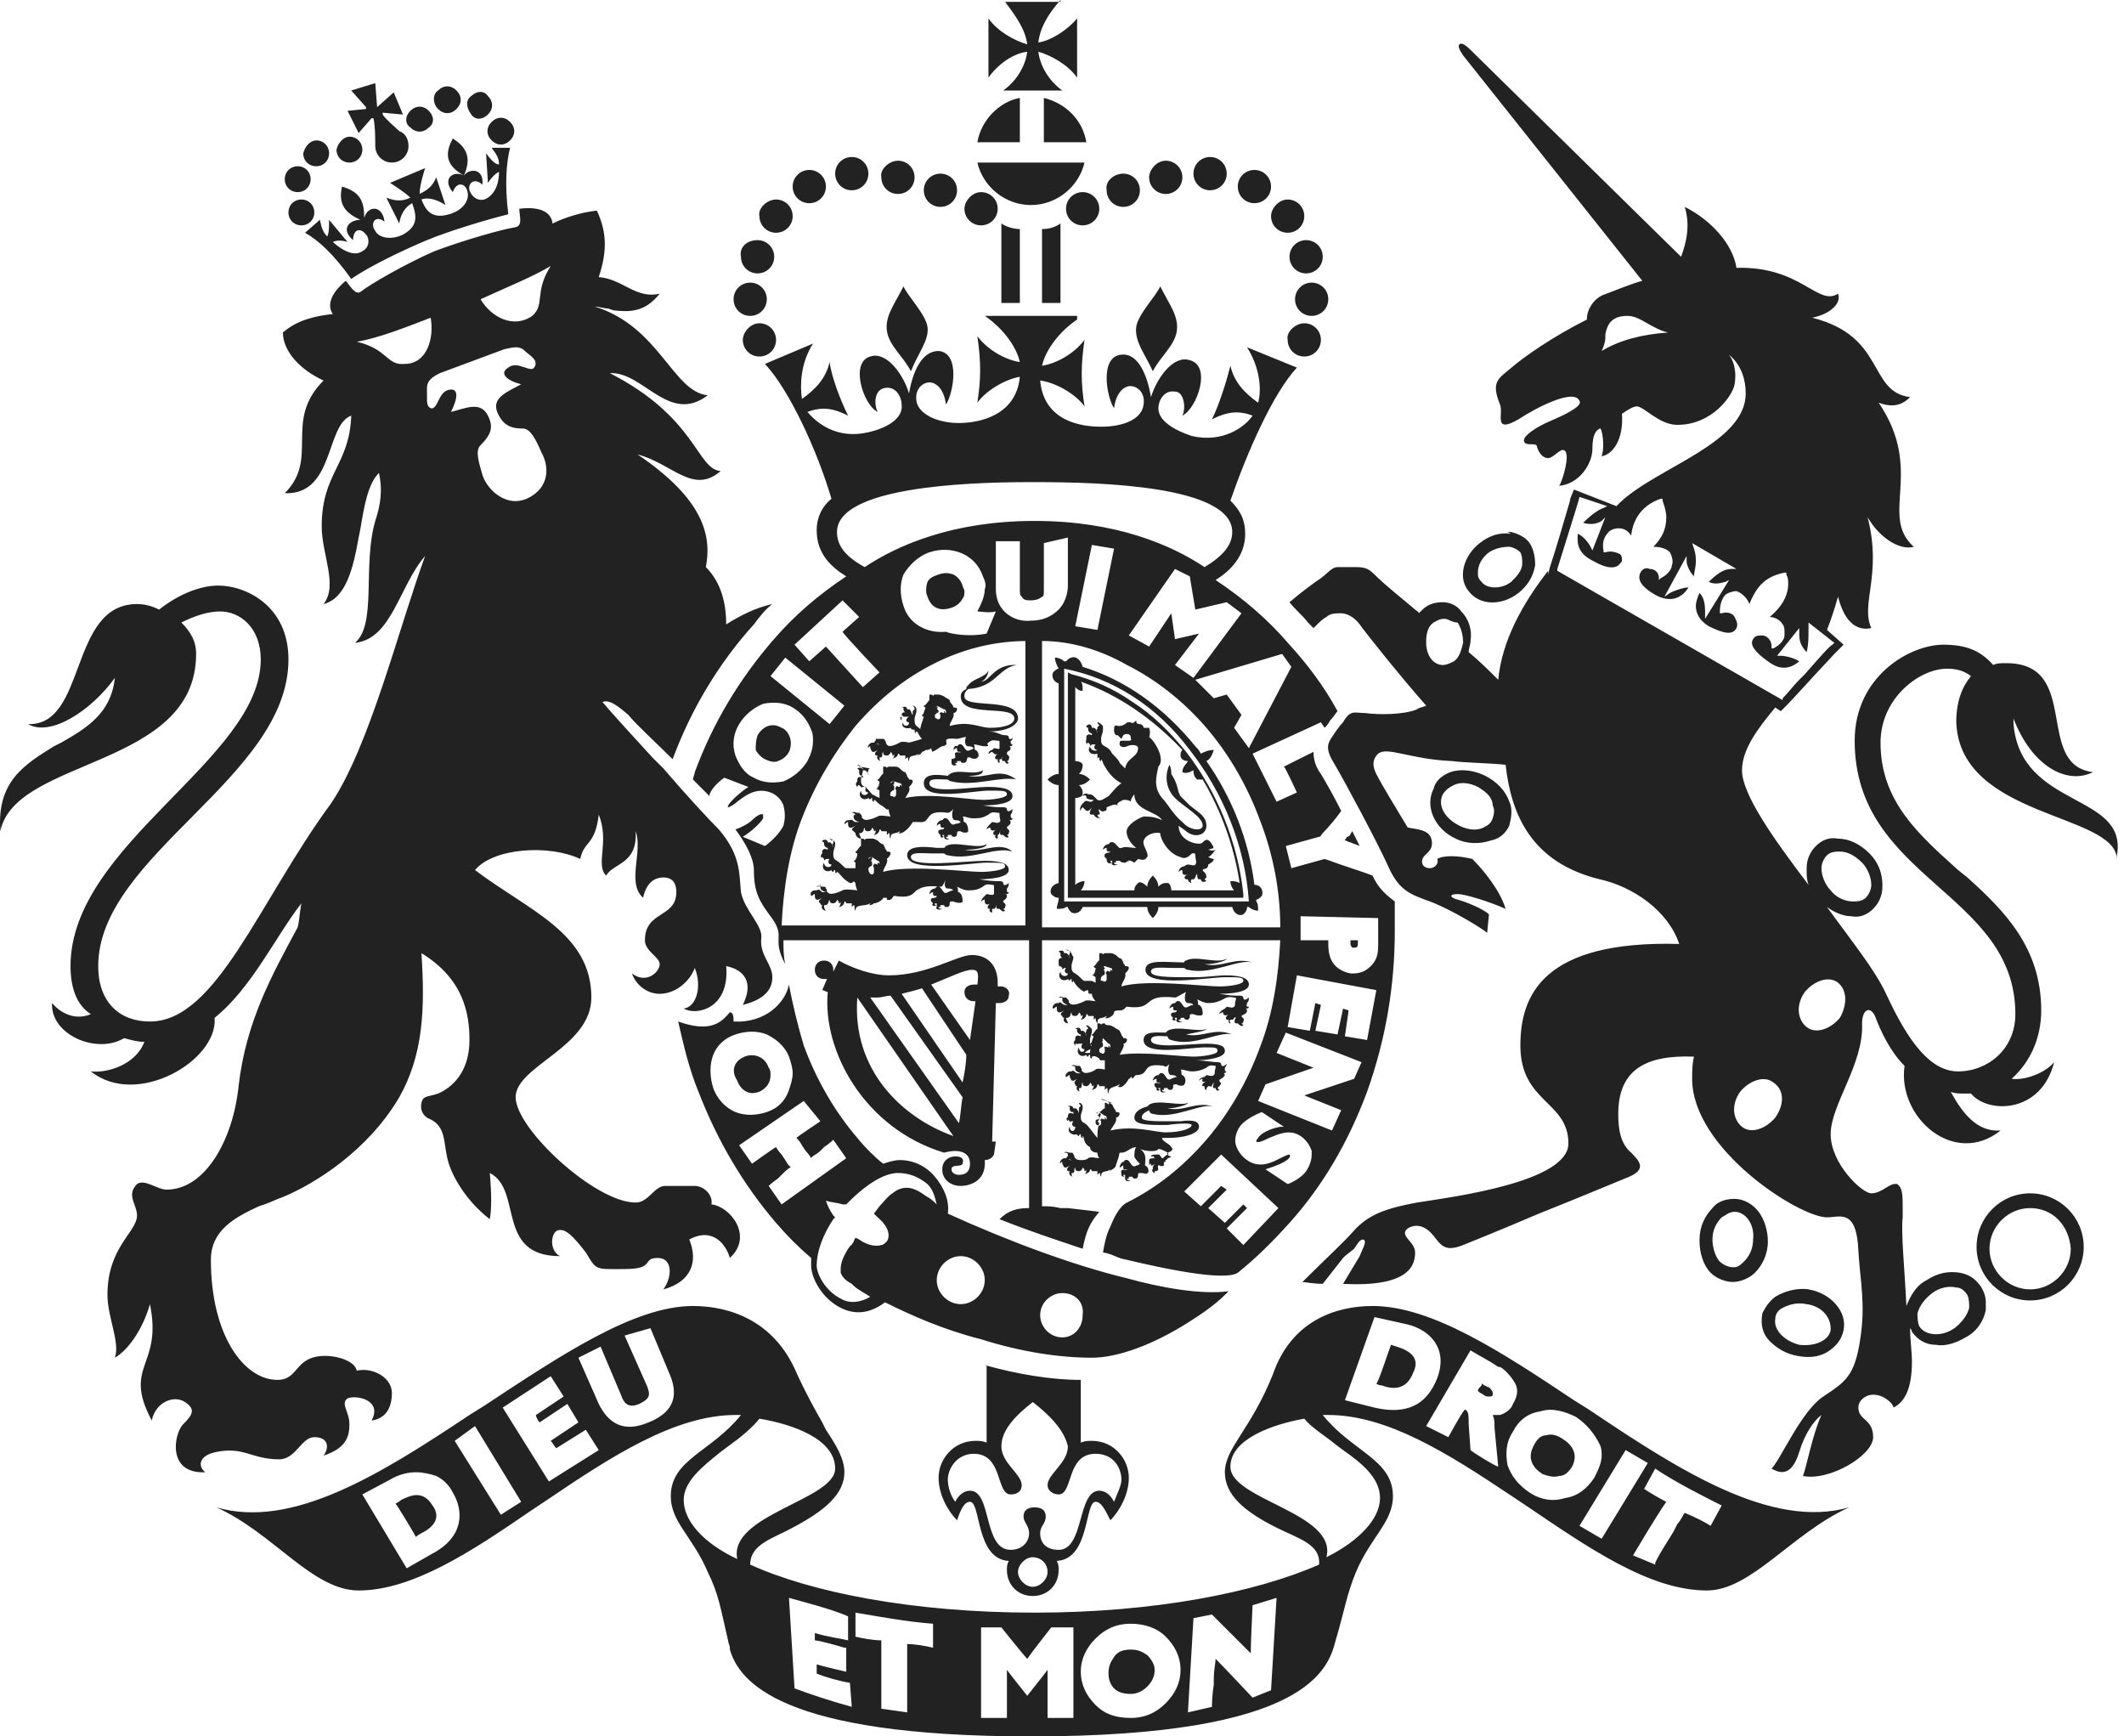 <?xml version="1.0" encoding="utf-8"?>
<svg xmlns="http://www.w3.org/2000/svg" fill="none" height="100%" overflow="visible" preserveAspectRatio="none" style="display: block;" viewBox="0 0 115 94" width="100%">
<path d="M57.418 0C56.718 0.8 56.318 1.5 56.218 2.3C56.918 2.2 57.818 1.6 58.318 1V4.2C57.818 3.5 56.918 3 56.218 2.8C56.318 3.6 56.818 4.4 57.518 4.9H54.318C55.018 4.4 55.518 3.6 55.618 2.8C54.818 2.9 54.018 3.5 53.518 4.2V1C54.018 1.7 54.918 2.2 55.618 2.4C55.518 1.6 55.018 0.9 54.418 0.1H57.418V0ZM23.718 4.9C24.018 4.6 24.418 4.6 24.718 4.9C25.018 5.2 25.018 5.6 24.718 5.9C24.418 6.2 24.018 6.2 23.718 5.9C23.418 5.6 23.418 5.1 23.718 4.9ZM25.518 5.2C25.818 4.9 26.218 4.9 26.418 5.2C26.718 5.5 26.718 5.9 26.418 6.2C26.118 6.5 25.718 6.5 25.518 6.2C25.218 5.8 25.218 5.4 25.518 5.2ZM22.218 6C22.518 5.7 22.918 5.7 23.218 6C23.518 6.3 23.518 6.7 23.218 6.9C22.918 7.2 22.518 7.2 22.218 6.9C21.918 6.7 21.918 6.3 22.218 6ZM56.518 5.3C57.718 5.6 58.618 6.5 58.818 7.7H56.518V5.3ZM55.218 5.3V7.7H52.918C53.118 6.5 54.118 5.5 55.218 5.3ZM26.618 6.6C26.918 6.3 27.318 6.3 27.618 6.6C27.918 6.9 27.918 7.3 27.618 7.6C27.318 7.9 26.918 7.9 26.618 7.6C26.318 7.3 26.318 6.9 26.618 6.6ZM20.318 4.5L20.418 5.8L21.318 5L21.818 6.2L20.718 6.1V6.2C20.918 6.5 21.318 6.8 21.618 7.1C21.918 7.2 22.118 7.5 22.118 7.9C22.118 8.4 21.718 8.8 21.218 8.8C20.718 8.8 20.318 8.4 20.318 7.9C20.318 7.5 20.318 6.8 20.218 6.4H20.118L19.418 7.2L18.818 6L19.818 5.9V5.8L19.018 4.9L20.318 4.5ZM18.918 7.4C19.318 7.4 19.618 7.7 19.618 8.1C19.618 8.5 19.318 8.8 18.918 8.8C18.518 8.8 18.218 8.5 18.218 8.1C18.318 7.7 18.618 7.4 18.918 7.4ZM17.118 7.6C17.518 7.6 17.818 7.9 17.818 8.3C17.818 8.7 17.518 9 17.118 9C16.718 9 16.418 8.7 16.418 8.3C16.518 7.9 16.818 7.6 17.118 7.6ZM16.118 9C16.518 9 16.818 9.3 16.818 9.7C16.818 10.1 16.518 10.4 16.118 10.4C15.718 10.4 15.418 10.1 15.418 9.7C15.418 9.3 15.718 9 16.118 9ZM65.518 8.5C66.018 8.5 66.418 8.9 66.418 9.4C66.418 9.9 66.018 10.3 65.518 10.3C65.018 10.3 64.618 9.9 64.618 9.4C64.618 8.9 65.018 8.5 65.518 8.5ZM46.118 8.5C46.618 8.5 47.018 8.9 47.018 9.4C47.018 9.9 46.618 10.3 46.118 10.3C45.618 10.3 45.218 9.9 45.218 9.4C45.218 8.9 45.618 8.5 46.118 8.5ZM63.118 8.7C63.618 8.7 64.018 9.1 64.018 9.6C64.018 10.1 63.618 10.5 63.118 10.5C62.618 10.5 62.218 10.1 62.218 9.6C62.218 9.2 62.618 8.7 63.118 8.7ZM48.618 8.7C49.118 8.7 49.518 9.1 49.518 9.6C49.518 10.1 49.118 10.5 48.618 10.5C48.118 10.5 47.718 10.1 47.718 9.6C47.618 9.2 48.118 8.7 48.618 8.7ZM43.818 9.2C44.318 9.2 44.718 9.6 44.718 10.1C44.718 10.6 44.318 11 43.818 11C43.318 11 42.918 10.6 42.918 10.1C42.918 9.6 43.318 9.2 43.818 9.2ZM67.918 9.2C68.418 9.2 68.818 9.6 68.818 10.1C68.818 10.6 68.418 11 67.918 11C67.418 11 67.018 10.6 67.018 10.1C67.018 9.6 67.418 9.2 67.918 9.2ZM58.718 8.8C58.418 10.1 57.218 11.1 55.818 11.1C54.418 11.1 53.218 10.1 52.918 8.8H58.718ZM50.918 9.4C51.418 9.4 51.818 9.8 51.818 10.3C51.818 10.8 51.418 11.2 50.918 11.2C50.418 11.2 50.018 10.8 50.018 10.3C50.018 9.8 50.418 9.4 50.918 9.4ZM60.818 9.4C61.318 9.4 61.718 9.8 61.718 10.3C61.718 10.8 61.318 11.2 60.818 11.2C60.318 11.2 59.918 10.8 59.918 10.3C59.818 9.8 60.318 9.4 60.818 9.4ZM16.318 10.8C16.718 10.8 17.018 11.1 17.018 11.5C17.018 11.9 16.718 12.2 16.318 12.2C15.918 12.2 15.618 11.9 15.618 11.5C15.618 11.1 15.918 10.8 16.318 10.8ZM58.618 10.4C59.118 10.4 59.518 10.8 59.518 11.3C59.518 11.8 59.118 12.2 58.618 12.2C58.118 12.2 57.718 11.8 57.718 11.3C57.718 10.8 58.118 10.4 58.618 10.4ZM53.118 10.4C53.618 10.4 54.018 10.8 54.018 11.3C54.018 11.8 53.618 12.2 53.118 12.2C52.618 12.2 52.218 11.8 52.218 11.3C52.218 10.9 52.618 10.4 53.118 10.4ZM69.718 10.8C70.218 10.8 70.618 11.2 70.618 11.7C70.618 12.2 70.218 12.6 69.718 12.6C69.218 12.6 68.818 12.2 68.818 11.7C68.818 11.3 69.218 10.8 69.718 10.8ZM42.018 10.8C42.518 10.8 42.918 11.2 42.918 11.7C42.918 12.2 42.518 12.6 42.018 12.6C41.518 12.6 41.118 12.2 41.118 11.7C41.018 11.3 41.518 10.8 42.018 10.8ZM70.718 13C71.218 13 71.618 13.4 71.618 13.9C71.618 14.4 71.218 14.8 70.718 14.8C70.218 14.8 69.818 14.4 69.818 13.9C69.818 13.4 70.218 13 70.718 13ZM41.018 13C41.518 13 41.918 13.4 41.918 13.9C41.918 14.4 41.518 14.8 41.018 14.8C40.518 14.8 40.118 14.4 40.118 13.9C40.018 13.4 40.418 13 41.018 13ZM24.518 7.5C25.318 8 25.518 8.6 25.118 9.5C25.418 9.1 26.218 9.1 26.118 10C25.718 9.6 25.318 9.9 25.418 10.3C25.518 10.6 25.818 10.9 26.218 10.8C26.518 10.7 27.018 10.3 27.018 9.3C26.818 9.4 26.618 9.6 26.418 9.9L26.318 8.3C26.618 8.7 26.818 8.9 27.018 8.9C27.018 8.6 26.918 8.4 26.618 8H27.618C27.418 8.8 27.318 9.9 27.518 11.6C26.318 11.9 24.318 12.5 23.118 13C21.918 13.5 20.018 14.4 19.018 15.1C18.018 13.7 17.218 13 16.518 12.6L17.318 11.9C17.418 12.4 17.518 12.6 17.718 12.8C17.818 12.6 17.818 12.3 17.818 11.9L18.818 13.1C18.518 13 18.218 13 18.018 13.1C18.818 13.8 19.318 13.8 19.618 13.6C20.018 13.4 20.018 12.9 19.818 12.7C19.518 12.3 19.118 12.4 19.118 13C18.418 12.4 18.918 11.9 19.518 11.9C18.618 11.5 18.318 11 18.518 10.1C19.518 10.4 19.718 10.9 19.718 11.8C19.918 11.1 20.718 11.1 20.818 12C20.318 11.6 20.018 12.1 20.318 12.5C20.518 12.9 21.218 13 21.818 12.7C22.718 12.2 22.518 11.6 22.318 11C22.118 11.1 21.718 11.4 21.618 12.1L20.918 10.7C21.418 10.9 21.818 10.9 22.218 10.7C21.918 10.4 21.118 9.9 21.118 9.9L23.018 9.1C23.018 9.1 22.718 10 22.718 10.5C23.118 10.3 23.418 10.1 23.618 9.6L24.118 11.1C23.518 10.7 23.018 10.7 22.818 10.8C23.018 11.3 23.318 11.9 24.318 11.6C25.018 11.4 25.418 10.9 25.318 10.4C25.218 9.9 24.718 9.8 24.518 10.4C23.918 9.7 24.518 9.2 25.118 9.5C24.218 9 24.018 8.4 24.518 7.5ZM57.418 12.1V16.4H56.418V12.4C56.818 12.4 57.118 12.3 57.418 12.1ZM54.218 12.1C54.518 12.3 54.918 12.4 55.218 12.4V16.4H54.218V12.1ZM71.018 15.3C71.518 15.3 71.918 15.7 71.918 16.2C71.918 16.7 71.518 17.1 71.018 17.1C70.518 17.1 70.118 16.7 70.118 16.2C70.118 15.7 70.518 15.3 71.018 15.3ZM40.618 15.3C41.118 15.3 41.518 15.7 41.518 16.2C41.518 16.7 41.118 17.1 40.618 17.1C40.118 17.1 39.718 16.7 39.718 16.2C39.718 15.7 40.118 15.3 40.618 15.3ZM29.818 14.4C28.818 15 27.318 15.6 26.018 16.2C26.618 17.2 27.818 17.8 28.818 17.1C29.518 16.5 28.918 15.8 29.818 14.4ZM88.118 17.1C87.218 17.1 87.018 17.6 86.918 18.1V18.3C86.918 18.5 86.818 18.8 86.718 19C87.718 18.4 88.918 18.1 90.318 18C89.418 17.8 88.818 17.1 88.118 17.1ZM41.118 17.5C41.618 17.5 42.018 17.9 42.018 18.4C42.018 18.9 41.618 19.3 41.118 19.3C40.618 19.3 40.218 18.9 40.218 18.4C40.218 18 40.618 17.5 41.118 17.5ZM70.618 17.5C71.118 17.5 71.518 17.9 71.518 18.4C71.518 18.9 71.118 19.3 70.618 19.3C70.118 19.3 69.718 18.9 69.718 18.4C69.618 18 70.118 17.5 70.618 17.5ZM23.318 17.2C22.018 17.7 20.518 18.3 19.318 18.5C21.018 18.9 20.918 19.8 21.918 19.7C23.118 19.7 23.518 18.3 23.318 17.2ZM62.818 15.5C63.318 16.5 63.818 17.1 63.718 17.9C63.618 18.7 62.818 19.3 62.418 20.1C62.018 19.2 61.418 18.5 61.518 17.7C61.618 17 62.618 16 62.818 15.5ZM48.918 15.5C49.118 16 50.118 17 50.218 17.7C50.318 18.4 49.718 19.1 49.318 20.1C48.918 19.3 48.118 18.7 48.018 17.9C47.918 17.1 48.418 16.5 48.918 15.5ZM28.418 19C28.118 18.7 27.818 18.8 27.318 18.9L23.818 20.2C23.418 20.4 23.118 20.6 23.118 21C23.118 21.1 23.118 21.2 23.118 21.3V21.5C23.118 21.8 23.118 22 23.318 22.1C23.718 22.2 23.718 21.2 24.318 21.1C24.818 21 24.818 21.5 24.418 22.3C25.218 22.1 26.018 21.7 26.418 22.5C26.718 23.1 26.618 23.5 26.018 24.1C25.718 24.4 25.918 25 26.118 25.7C26.318 26.4 27.318 27.5 28.518 27C29.818 26.4 29.718 25.2 29.318 24.5C29.018 23.8 28.718 23.2 28.318 23.2C27.618 23.2 27.218 23 26.918 22.3C26.618 21.5 27.518 21.2 28.218 20.8C27.418 20.6 27.018 20.2 27.518 19.9C28.018 19.5 28.718 20.2 28.918 19.9C29.218 19.5 28.618 19.2 28.418 19ZM56.118 26.1H55.718C52.118 26.1 45.318 26.4 45.318 28.8C45.318 29.5 45.718 30.1 46.818 30.7C48.618 29.5 51.618 28.2 56.018 28.2C60.418 28.2 63.418 29.5 65.218 30.7C66.218 30.1 66.718 29.5 66.718 28.8C66.718 26.3 59.618 26.1 56.118 26.1V26.1ZM81.718 29.6C81.318 29.6 80.918 29.7 80.618 29.9C80.218 30.2 80.018 30.6 80.018 31C80.018 31.2 80.018 31.3 80.218 31.5C80.518 31.9 81.318 31.9 81.818 31.5C82.118 31.2 82.418 30.9 82.418 30.5C82.418 30.3 82.418 30.1 82.318 29.9C82.118 29.7 81.818 29.6 81.718 29.6ZM81.618 28.8H81.818C82.218 28.9 82.618 29.1 82.818 29.4C83.018 29.7 83.118 30.1 83.118 30.6C83.018 31.2 82.718 31.7 82.218 32.1C81.318 32.8 80.118 32.8 79.518 32C78.918 31.3 79.218 30.1 80.118 29.4C80.618 29 81.218 28.8 81.818 28.9L81.618 28.8ZM50.818 31.1C51.118 31 51.318 31 51.618 31.1C51.818 31.2 52.018 31.4 52.118 31.7C52.118 31.8 52.218 31.9 52.218 32C52.218 32.1 52.218 32.3 52.118 32.4C52.018 32.6 51.818 32.8 51.518 32.9C50.618 33.2 50.318 32.6 50.218 32.3C50.118 32.1 50.118 31.8 50.218 31.5C50.318 31.3 50.518 31.2 50.818 31.1ZM56.518 29.4V31.8C56.518 32.2 56.518 32.3 56.418 32.3C56.318 32.4 56.118 32.5 55.818 32.5C55.618 32.5 55.418 32.5 55.318 32.3C55.218 32.2 55.218 32.2 55.218 31.8V29.3H53.918V31.9C53.918 33.1 54.918 33.7 55.818 33.6C56.418 33.6 56.918 33.4 57.318 33C57.618 32.7 57.818 32.2 57.818 31.7V29.1L56.518 29.4ZM59.118 29.5L58.218 33.9L59.418 34.1L60.318 29.7L59.118 29.5ZM53.218 31.2C52.818 30 51.518 29.5 50.318 29.9C49.718 30.1 49.218 30.6 48.918 31.1C48.718 31.6 48.718 32.2 48.918 32.8C49.218 33.8 50.218 34.3 51.218 34.2C51.418 34.3 52.418 34.5 53.418 34.3L53.918 33.1C53.518 33.2 53.118 33.1 52.918 33.1C53.118 32.7 53.318 32.3 53.318 31.9C53.418 31.7 53.318 31.4 53.218 31.2ZM78.218 33.5C77.918 33.5 77.818 33.6 77.618 33.7C77.318 33.9 77.218 34.3 77.218 34.7V34.8C77.218 35.5 77.618 36 78.118 36C78.318 36 78.518 35.9 78.718 35.8C79.018 35.6 79.118 35.2 79.218 34.8C79.218 34.4 79.118 34 78.918 33.7C78.618 33.7 78.418 33.5 78.218 33.5ZM63.618 30.8L61.118 34.4L62.218 35L63.418 33.2L63.618 34.6L64.918 34.3L63.618 36L64.618 36.7L67.218 33.2L66.418 32.6L64.718 33L64.418 31.2L63.618 30.8ZM45.618 32.5L43.018 34.9L43.818 35.8L44.718 35L46.718 37.2L47.618 36.4C47.618 36.4 45.718 34.4 45.618 34.2L46.518 33.4L45.618 32.5ZM85.518 26.9C85.518 27 84.718 29.5 84.318 30.8V30.9L96.518 37.9V37.8C96.818 37.5 97.118 37.1 97.418 36.8L97.718 36.5C98.418 35.7 99.118 34.9 99.218 34.9L99.318 34.8L97.918 33.7V33.9C97.918 34 97.918 34.1 97.918 34.2C97.918 34.5 97.918 34.9 97.818 35.3C97.618 35.1 97.418 34.8 97.418 34.4C97.418 34.4 97.418 34.4 97.418 34.3V34L96.218 35.5H96.418C96.618 35.5 97.118 35.6 97.418 35.8C96.718 36.4 96.118 36.1 95.718 35.8C95.018 35.3 94.718 34.9 94.918 34.6C95.018 34.4 95.218 34.4 95.418 34.4C95.618 34.4 95.918 34.6 95.918 35V35.1H96.018C96.418 34.9 96.618 34.6 96.618 34.4C96.618 34.3 96.618 34.2 96.618 34.2C96.618 34.1 96.618 33.9 96.518 33.8C96.418 33.6 96.118 33.4 95.818 33.4C96.418 32.9 96.818 32.3 96.818 31.6C96.818 31.4 96.818 31.3 96.718 31.1V31H96.618C95.618 31.2 95.118 31.7 94.718 32.7C94.618 32.4 94.318 32.1 94.018 32C93.818 32 93.518 32.1 93.418 32.2C93.318 32.3 93.118 32.6 93.118 33.1V33.2H93.218C93.518 33.1 93.818 33.2 93.918 33.4C94.018 33.6 94.118 33.8 94.018 34C93.818 34.4 93.318 34.3 92.518 33.9C92.018 33.6 91.818 33.2 91.818 32.8C91.818 32.6 91.918 32.3 92.018 32.1C92.218 32.3 92.318 32.6 92.318 33.1V33.2V33.5L93.618 31.4L93.418 31.5C93.318 31.5 92.918 31.7 92.518 31.5C92.918 31.1 93.318 30.8 93.718 30.8H94.018L91.618 29.4L91.718 29.7C91.818 30 91.818 30.2 91.818 30.4C91.818 30.7 91.718 31 91.718 31.2C91.418 30.9 91.318 30.5 91.318 30.4V30.1L90.118 32.3L90.418 32.1C90.818 31.9 91.218 31.8 91.418 31.8C91.118 32.3 90.518 32.7 89.618 32.2C88.918 31.8 88.618 31.4 88.818 31C88.918 30.8 89.118 30.7 89.318 30.8C89.618 30.8 89.818 31 89.818 31.3V31.4L89.918 31.3C90.318 31.1 90.518 30.8 90.518 30.6C90.618 30.4 90.518 30.1 90.418 29.9C90.218 29.7 89.918 29.6 89.518 29.6C90.018 29.1 90.218 28.6 90.218 28C90.218 27.7 90.118 27.4 90.018 27.1V27H89.918C89.018 27.3 88.418 28 88.318 29C88.118 28.7 87.918 28.6 87.618 28.6C87.418 28.6 87.118 28.7 87.018 28.9C86.918 29 86.718 29.3 86.818 29.8V29.9H86.918C87.218 29.8 87.518 29.9 87.718 30C87.818 30.1 87.818 30.2 87.818 30.3C87.818 30.4 87.818 30.4 87.718 30.5C87.518 30.8 87.018 30.8 86.318 30.4C85.918 30.2 85.418 29.9 85.418 29.2C85.418 29.1 85.418 29 85.418 28.9C85.718 29 86.018 29.4 86.118 29.6L86.218 29.8L86.918 28L86.718 28.2C86.418 28.4 86.018 28.4 85.718 28.3C86.118 27.9 86.518 27.6 86.818 27.5L87.018 27.4L85.518 26.9ZM50.718 38.2C50.618 38.3 50.618 38.3 50.718 38.2C50.618 38.4 50.718 38.3 50.718 38.2C50.818 38.3 50.718 38.4 50.718 38.4C50.818 38.4 50.818 38.5 50.818 38.5C50.818 38.6 50.718 38.6 50.718 38.6L50.618 38.7C50.618 38.8 50.618 38.9 50.718 38.9C50.818 39 50.918 38.9 50.918 38.8C50.918 38.7 50.918 38.7 50.918 38.7C50.918 38.7 50.818 38.6 50.918 38.6C50.918 38.5 51.018 38.6 51.118 38.6C51.118 38.5 51.118 38.5 51.118 38.5C51.218 38.5 51.118 38.6 51.218 38.6V38.5C51.218 38.5 51.218 38.4 51.118 38.4L50.718 38.2ZM42.518 35.6L41.718 36.6L44.918 39.2L45.718 38.2L42.518 35.6ZM69.418 35.4L64.718 36.8L65.718 37.8L66.418 37.6L67.218 38.7L66.818 39.4L67.618 40.5L69.918 36.1L69.418 35.4ZM41.018 39.8C41.318 39.3 41.818 39.1 42.318 39.4C42.618 39.5 42.818 39.9 42.818 40.2C42.818 40.3 42.818 40.5 42.718 40.7C42.618 40.9 42.418 41.1 42.118 41.2C41.918 41.3 41.618 41.2 41.418 41.1C41.218 41 41.018 40.8 40.918 40.6C40.918 40.3 40.918 40.1 41.018 39.8ZM54.818 36H55.018C54.018 36.2 53.918 37.2 52.418 37.3L52.318 37.4C52.218 37.5 52.218 37.6 52.218 37.7C52.218 38.4 55.118 37.7 55.118 38.9C55.118 39.2 54.618 39.6 53.518 39.6C53.418 39.6 53.518 39.6 53.518 39.6C54.018 39.6 54.118 39.8 54.418 39.8C54.618 39.8 54.618 39.9 54.618 39.9C54.618 40.1 54.818 40 54.818 39.9C54.818 40 54.818 40.1 54.718 40.1C54.718 40.2 54.718 40.3 54.818 40.3C54.818 40.4 54.718 40.4 54.618 40.4C54.718 40.4 54.718 40.5 54.718 40.5C54.718 40.7 54.518 40.6 54.518 40.8C54.518 40.9 54.718 40.9 54.618 41.1C54.618 41.1 54.618 41.2 54.518 41.2L54.618 41.3C54.518 41.4 54.418 41.3 54.418 41.2H54.318C54.218 41.2 54.218 41 54.318 40.9C54.218 41 54.218 41.1 54.218 41.1C54.218 41.1 54.218 41.1 54.118 41.1C54.118 41.2 54.118 41.2 54.118 41.3C54.018 41.3 54.018 41.2 54.018 41.1H53.918C53.818 41 53.918 40.9 54.018 40.8C53.918 40.9 53.818 40.8 53.718 40.7C53.618 40.7 53.618 40.8 53.518 40.8C53.518 40.7 53.618 40.6 53.718 40.6L53.818 40.5C53.918 40.5 54.118 40.6 54.118 40.5C54.118 40.4 54.118 40.4 54.118 40.2C54.118 40.1 54.118 40.1 54.018 40.1C53.918 40.1 53.718 40 53.518 40.2C53.318 40.3 53.718 40.4 53.318 40.4C53.118 40.4 52.918 40.3 52.718 40.3C52.818 40.4 52.718 40.6 52.818 40.6C53.018 40.7 53.018 41 52.918 41C52.918 41.1 52.618 41.1 52.518 41H52.418C52.318 41 52.418 41.2 52.218 41.3C52.118 41.3 52.018 41.3 52.018 41.2C52.018 41.2 52.018 41.2 51.918 41.2H51.818C51.818 41.3 51.818 41.3 51.818 41.3C51.818 41.3 51.818 41.3 51.718 41.3C51.718 41.4 51.818 41.4 51.818 41.4C51.618 41.5 51.518 41.4 51.518 41.3V41.2C51.518 41.2 51.518 41.2 51.518 41.1L51.818 41C51.818 41 51.818 41.1 51.918 41.1C51.718 41.1 51.718 41.1 51.718 41V40.9C51.618 40.6 52.018 40.8 52.018 40.7H51.918C51.818 40.7 51.818 40.6 51.818 40.6C51.818 40.6 51.818 40.6 51.818 40.5C51.718 40.5 51.618 40.6 51.618 40.6C51.618 40.5 51.718 40.3 51.818 40.4L51.918 40.3C52.218 40.2 52.218 40.8 52.518 40.6C52.518 40.6 52.618 40.6 52.718 40.5C52.618 40.4 52.518 40.4 52.418 40.4C52.218 40.4 52.218 40 52.318 39.9C52.118 39.9 51.918 40 51.818 40C50.718 39.9 51.618 40.3 51.018 40.4C50.918 40.4 50.618 40.7 50.418 40.7C50.518 40.7 50.418 40.6 50.418 40.5C50.318 40.6 50.218 40.6 50.118 40.6C50.018 40.7 49.918 40.7 49.918 40.7C49.918 40.8 49.718 40.9 49.618 40.9C49.718 40.9 49.718 40.8 49.718 40.8C49.518 41 49.218 40.8 49.218 41.2C49.118 41.1 49.218 41 49.118 41L49.018 41.1C49.018 41.1 49.018 41 49.018 40.9C48.818 40.9 48.718 40.9 48.718 40.9C48.718 40.9 48.718 40.8 48.618 40.8C48.618 41 48.418 41 48.318 41.1C48.418 41 48.418 40.9 48.418 40.8C48.418 40.9 48.318 40.9 48.318 40.9C48.318 40.8 48.318 40.8 48.218 40.7C48.218 40.8 48.118 40.9 48.018 40.9C47.818 40.9 47.818 40.8 47.818 40.7C47.718 40.8 47.818 40.9 47.718 41C47.718 41 47.718 41 47.618 41C47.618 41.1 47.618 41.2 47.718 41.2C47.618 41.2 47.418 41.1 47.518 40.9H47.418C47.318 40.8 47.418 40.7 47.518 40.6C47.218 40.8 47.218 40.7 47.118 40.5C47.118 40.5 47.118 40.5 47.118 40.4C47.018 40.4 47.018 40.5 47.018 40.5C46.918 40.4 47.118 40.2 47.218 40.2H47.318C47.418 40.1 47.418 40.2 47.518 40.3C47.618 40.3 47.618 40.3 47.618 40.3C47.318 40.2 47.318 40.1 47.418 40.1V40C47.518 40 47.418 40 47.418 40C47.518 40 47.618 40 47.718 40H47.818C47.818 40 47.918 40 47.918 40.1C48.018 40.2 47.918 40.2 48.018 40.3C48.118 40.5 48.518 40.3 48.718 40.2C48.818 40.1 49.218 40.2 49.218 40.2C49.218 40.2 49.618 40.1 49.918 40C49.718 39.8 49.718 39.6 49.618 39.6C49.618 39.6 49.518 39.6 49.618 39.7C49.518 39.7 49.518 39.6 49.518 39.5H49.418C49.418 39.5 49.318 39.5 49.318 39.4C49.018 39.5 48.718 39.3 48.918 39.1C48.818 39.3 49.218 39.4 49.218 39.1C49.018 39.1 49.018 38.9 49.218 38.8C49.218 38.8 49.218 38.8 49.118 38.8C49.118 38.8 49.118 38.8 49.018 38.8C48.918 38.8 48.918 38.8 48.918 38.8C48.918 38.8 48.918 38.8 48.818 38.7C48.818 38.9 48.818 39 48.818 39C48.718 38.9 48.718 38.8 48.818 38.8V38.7C48.818 38.6 48.918 38.5 49.118 38.6C49.018 38.6 48.918 38.5 48.918 38.4V38.3H48.818C49.018 38.2 49.118 38.3 49.118 38.4H49.218C49.318 38.4 49.318 38.6 49.418 38.7V38.6C49.418 38.5 49.418 38.5 49.418 38.5C49.418 38.5 49.418 38.5 49.518 38.4C49.518 38.3 49.518 38.3 49.418 38.2C49.518 38.2 49.618 38.3 49.618 38.4V38.5C49.618 38.6 49.518 38.8 49.518 38.9C49.518 39.1 49.518 39.2 49.618 39.3C49.718 39.4 49.818 39.4 49.818 39.5C49.818 39.4 49.918 39.1 50.018 38.8C50.018 38.8 49.918 38.8 49.918 38.7C50.018 38.7 50.018 38.5 50.118 38.3C50.118 38.3 50.018 38.3 50.018 38.2C50.118 38.2 50.218 38 50.318 37.9C50.318 37.8 50.318 37.7 50.318 37.6C50.418 37.6 50.518 37.6 50.518 37.7C50.518 37.6 50.618 37.6 50.618 37.6C50.618 37.6 50.718 37.6 50.818 37.6C50.818 37.6 50.918 37.6 51.118 37.7C51.218 37.8 51.318 37.8 51.418 37.9C51.418 37.9 51.418 38 51.518 38.1C51.518 38.1 51.618 38.2 51.618 38.3C51.718 38.3 51.818 38.3 51.818 38.4C51.818 38.5 51.718 38.6 51.618 38.6C51.718 38.8 51.418 39.1 51.418 39.3C52.518 39 53.018 39.4 53.618 39.4C54.418 39.4 54.918 39.2 54.918 38.9C54.918 38.1 52.018 38.9 52.018 37.7C52.018 37.5 52.118 37.4 52.318 37.3C52.318 37.2 52.318 37.2 52.418 37.1C52.718 36.7 53.318 36.7 53.518 36.3C53.518 36.4 53.418 36.8 53.118 36.9C53.618 36.9 53.818 35.9 55.118 36H54.818ZM42.918 38.3C42.418 38 41.818 38 41.318 38.1C40.818 38.3 40.318 38.7 40.018 39.2C39.718 39.7 39.618 40.3 39.818 40.9C40.018 41.4 40.318 41.9 40.818 42.1C41.318 42.4 41.918 42.4 42.418 42.3C42.918 42.1 43.418 41.7 43.718 41.2C43.918 40.8 44.018 40.5 44.018 40.1C44.018 39.9 44.018 39.7 43.918 39.5C43.718 39 43.418 38.6 42.918 38.3ZM48.418 42.3C48.318 42.3 48.318 42.2 48.418 42.3C48.318 42.3 48.218 42.3 48.218 42.4C48.218 42.4 48.318 42.3 48.418 42.3C48.418 42.4 48.418 42.5 48.318 42.5C48.418 42.5 48.418 42.6 48.418 42.7C48.418 42.8 48.318 42.8 48.318 42.8L48.218 42.9C48.218 43 48.118 43.1 48.318 43.1C48.418 43.2 48.518 43.1 48.518 43C48.518 42.9 48.518 42.9 48.518 42.8C48.518 42.7 48.418 42.7 48.518 42.6C48.518 42.5 48.618 42.6 48.718 42.6C48.718 42.5 48.718 42.5 48.718 42.5C48.818 42.5 48.818 42.6 48.818 42.6V42.5C48.818 42.5 48.818 42.4 48.718 42.4L48.418 42.3ZM80.018 42.6C79.618 42.4 79.118 42.3 78.718 42.5C78.518 42.6 78.318 42.7 78.118 43C77.818 43.6 78.218 44.3 79.018 44.7C79.418 44.9 79.918 45 80.318 44.8C80.518 44.7 80.718 44.6 80.818 44.3C80.918 44 80.918 43.8 80.818 43.6C80.818 43.2 80.518 42.9 80.018 42.6ZM46.418 41.4C46.518 41.4 46.618 41.5 46.718 41.6V41.7C46.718 41.9 46.618 42 46.618 42.2C46.618 42.4 46.618 42.5 46.818 42.6C47.018 42.7 47.118 42.9 47.218 43L47.418 43.1L47.618 43.2C47.618 43.1 47.618 43 47.618 42.8C47.618 42.8 47.518 42.7 47.418 42.7C47.518 42.7 47.618 42.5 47.618 42.3C47.618 42.3 47.518 42.3 47.518 42.2C47.618 42.2 47.718 41.9 47.818 41.9C47.818 41.7 47.818 41.7 47.818 41.5C47.918 41.5 48.018 41.5 48.018 41.6C48.018 41.5 48.118 41.5 48.218 41.5C48.218 41.5 48.318 41.5 48.418 41.5C48.518 41.5 48.618 41.5 48.718 41.6C48.818 41.7 48.918 41.8 49.018 41.8L49.118 42C49.118 42.1 49.218 42.1 49.218 42.2C49.318 42.2 49.418 42.2 49.418 42.3C49.418 42.4 49.318 42.5 49.218 42.6C49.318 42.8 49.118 43 49.018 43.2C50.318 42.9 52.518 43.3 53.218 43.3C53.718 43.3 54.518 43.2 54.518 43C54.518 42.8 54.318 42.8 53.518 42.8C52.718 42.8 50.018 43.4 50.018 42.4C50.018 41.9 50.618 41.9 51.318 42C51.318 42 51.318 42 51.418 41.9C51.918 41.6 52.718 42 53.218 41.7C53.218 41.9 53.018 42 52.418 42C53.418 42.2 54.118 41.5 55.018 42.2C54.218 42 52.718 42.6 51.518 42.3C51.418 42.3 51.318 42.2 51.318 42.2C50.818 42.2 50.318 42.1 50.318 42.4C50.318 43 52.518 42.6 53.518 42.6C54.518 42.6 54.818 42.8 54.818 43.1C54.818 43.5 53.918 43.6 53.218 43.6C53.818 43.7 54.018 43.7 54.318 43.7C54.518 43.7 54.518 43.8 54.518 43.8C54.518 44 54.718 43.9 54.818 43.8C54.818 43.9 54.818 44 54.718 44.1C54.718 44.2 54.718 44.3 54.818 44.3C54.818 44.4 54.718 44.4 54.618 44.4C54.718 44.4 54.718 44.5 54.718 44.5C54.718 44.7 54.518 44.7 54.518 44.8C54.518 44.9 54.718 44.9 54.618 45.1C54.618 45.1 54.618 45.2 54.518 45.2L54.618 45.3C54.518 45.4 54.418 45.3 54.318 45.2H54.218C54.118 45.2 54.118 45 54.218 44.9C54.118 45 54.118 45.2 54.018 45.2C54.018 45.3 54.018 45.3 54.018 45.4C53.918 45.4 53.818 45.3 53.918 45.2H53.818C53.718 45.1 53.818 45 53.918 44.9C53.818 45 53.618 45 53.618 44.8C53.518 44.8 53.418 44.9 53.418 44.9C53.418 44.8 53.518 44.7 53.618 44.6L53.718 44.5C53.818 44.5 54.018 44.6 54.118 44.5C54.218 44.4 54.118 44.4 54.118 44.1C54.118 44 54.118 44 54.018 44C53.918 44 53.718 43.9 53.518 44.1C53.318 44.2 53.218 44.3 52.718 44.3C52.418 44.3 52.318 44.2 52.118 44.2C52.218 44.3 52.118 44.5 52.218 44.5C52.418 44.6 52.418 44.9 52.418 45C52.418 45.1 52.118 45.1 52.018 45H51.918C51.718 45 51.918 45.2 51.718 45.3C51.618 45.3 51.518 45.3 51.518 45.2C51.518 45.2 51.518 45.2 51.418 45.2H51.318C51.318 45.3 51.318 45.3 51.318 45.3C51.318 45.3 51.318 45.3 51.218 45.3C51.218 45.4 51.318 45.4 51.418 45.4C51.218 45.5 51.118 45.4 51.118 45.3V45.2C51.118 45.2 51.118 45.2 51.118 45.1V45.2C51.118 45.2 51.118 45.2 51.018 45.2C51.018 45.2 51.018 45.3 51.118 45.3C50.918 45.4 50.918 45.3 50.918 45.2L50.818 45.1C50.718 44.8 51.118 45 51.118 44.8H51.018C50.918 44.8 50.918 44.7 50.918 44.7C50.918 44.7 50.918 44.7 50.918 44.6C50.818 44.6 50.718 44.7 50.718 44.7C50.718 44.6 50.818 44.4 51.018 44.4L51.118 44.3C51.418 44.2 51.418 44.8 51.718 44.6C51.718 44.6 51.918 44.6 52.018 44.5C51.918 44.4 51.818 44.4 51.718 44.4C51.518 44.4 51.518 44 51.618 43.8C51.518 43.9 51.418 44 51.318 44C49.918 43.8 50.518 44.6 49.718 44.5C49.618 44.5 49.518 44.5 49.418 44.5C49.318 44.7 48.918 45.2 48.618 45.1C48.718 45.1 48.718 45 48.718 45C48.418 45.2 48.218 45 48.218 45.4C48.118 45.3 48.218 45.1 48.118 45.1L48.018 45.2C48.018 45.2 48.018 45.1 48.018 45C47.818 45 47.718 45 47.718 45C47.718 45 47.718 44.9 47.618 44.9C47.618 45.1 47.418 45.2 47.318 45.2C47.418 45.1 47.418 45 47.418 44.9C47.418 45 47.318 45 47.318 45C47.318 44.9 47.318 44.9 47.218 44.8C47.218 44.9 47.118 45 47.018 45C46.818 45 46.818 44.9 46.818 44.8C46.718 44.9 46.818 45 46.618 45.1H46.518C46.518 45.2 46.618 45.3 46.618 45.4C46.518 45.4 46.318 45.3 46.318 45.1L46.218 45C46.018 44.9 46.218 44.8 46.318 44.7C46.018 44.9 45.918 44.8 45.918 44.6V44.5C45.818 44.5 45.818 44.6 45.718 44.6C45.718 44.5 45.818 44.4 45.918 44.4H46.018C46.118 44.3 46.218 44.5 46.318 44.5C46.418 44.5 46.418 44.5 46.518 44.5C46.218 44.4 46.218 44.3 46.218 44.2C46.218 44.2 46.218 44.1 46.318 44.1C46.218 44 46.218 44 46.118 44C46.218 43.9 46.318 44 46.418 44H46.518L46.618 44.1C46.718 44.2 46.618 44.3 46.718 44.3C46.818 44.5 47.318 44.3 47.518 44.2C47.618 44.1 48.118 44.2 48.218 44.2C48.218 44.2 48.118 44 48.118 43.8C48.018 43.9 47.918 43.7 47.718 43.6C47.518 43.5 47.418 43.3 47.318 43.3V43.4C47.218 43.4 47.218 43.3 47.218 43.2C47.218 43.2 47.118 43.2 47.118 43.3L47.018 43.2C46.718 43.4 46.418 43.1 46.618 42.8C46.618 43.1 46.918 43.1 47.018 42.9C46.818 42.9 46.818 42.7 46.918 42.6C46.918 42.6 46.918 42.6 46.818 42.6C46.818 42.6 46.818 42.6 46.718 42.6C46.618 42.6 46.618 42.7 46.618 42.6C46.618 42.6 46.618 42.6 46.518 42.5C46.418 42.5 46.418 42.6 46.418 42.6C46.318 42.5 46.318 42.4 46.418 42.3V42.2C46.418 42.1 46.518 42 46.718 42.1C46.718 42.1 46.718 42.1 46.718 42C46.618 42 46.518 42 46.518 41.8V41.7L46.418 41.6C46.618 41.5 46.718 41.6 46.718 41.7H46.818C46.918 41.7 47.018 41.9 47.018 42V41.9C46.918 41.8 47.018 41.8 47.018 41.7C47.018 41.7 47.018 41.6 47.118 41.6C46.518 41.5 46.518 41.5 46.418 41.4ZM78.518 41.8C79.118 41.6 79.818 41.7 80.418 42C81.018 42.3 81.518 42.8 81.718 43.4C81.918 43.8 81.818 44.3 81.718 44.7C81.518 45.1 81.218 45.4 80.718 45.5C80.118 45.7 79.418 45.7 78.818 45.4C77.718 44.9 77.118 43.7 77.618 42.7C77.718 42.3 78.018 42 78.518 41.8ZM73.218 45L73.618 45.8C73.418 45.7 73.318 45.7 73.118 45.6C73.018 45.6 72.918 45.5 72.818 45.5C72.818 45.4 72.918 45.4 72.918 45.3C73.118 45.3 73.118 45.1 73.218 45ZM47.218 46.4C47.118 46.4 47.118 46.4 47.218 46.4C47.118 46.4 47.018 46.4 47.018 46.5C47.018 46.5 47.118 46.4 47.218 46.4C47.218 46.5 47.218 46.6 47.118 46.6C47.218 46.6 47.218 46.7 47.218 46.8C47.218 46.9 47.118 46.9 47.118 46.9L47.018 47C47.018 47.1 47.018 47.2 47.118 47.3C47.218 47.4 47.318 47.3 47.318 47.2C47.318 47.1 47.318 47.1 47.318 47C47.318 46.9 47.218 46.9 47.318 46.8C47.318 46.7 47.418 46.8 47.518 46.8C47.518 46.7 47.518 46.7 47.518 46.7C47.618 46.7 47.618 46.8 47.618 46.8V46.7C47.618 46.7 47.618 46.6 47.518 46.6L47.218 46.4ZM99.618 46.1C99.418 46.1 99.118 46.1 98.918 46.3C98.718 46.5 98.618 46.8 98.618 47C98.618 47.4 98.818 47.9 99.118 48.2C99.418 48.6 99.918 48.8 100.318 48.8C100.518 48.8 100.818 48.8 101.018 48.6C101.218 48.4 101.318 48.1 101.318 47.9C101.318 47.5 101.118 47 100.818 46.7C100.418 46.3 100.018 46.1 99.618 46.1ZM44.918 45.4C45.018 45.4 45.118 45.5 45.218 45.6V45.7C45.218 45.9 45.118 46 45.118 46.2C45.118 46.4 45.118 46.5 45.318 46.6C45.618 46.8 45.718 47 45.818 47C45.918 47 45.918 47 46.018 47C46.018 47 46.118 47 46.218 47H46.318C46.318 46.9 46.318 46.8 46.318 46.7L46.218 46.6C46.318 46.6 46.418 46.4 46.418 46.2C46.418 46.2 46.318 46.2 46.318 46.1C46.418 46.1 46.518 45.8 46.618 45.8C46.618 45.6 46.618 45.6 46.618 45.4C46.718 45.4 46.818 45.4 46.818 45.5C46.818 45.4 46.918 45.4 47.018 45.4C47.018 45.4 47.118 45.4 47.218 45.4C47.318 45.4 47.318 45.4 47.518 45.5C47.618 45.6 47.718 45.7 47.818 45.7L47.918 45.9C47.918 46 48.018 46 48.018 46.1C48.118 46.1 48.218 46.1 48.218 46.2C48.218 46.3 48.118 46.4 48.018 46.5C48.118 46.7 47.818 47 47.818 47.2C49.118 46.8 52.318 47.2 53.118 47.2C53.618 47.2 54.418 47.1 54.418 46.9C54.418 46.7 54.218 46.7 53.418 46.7C52.618 46.7 49.118 47.3 49.118 46.3C49.118 45.8 49.918 45.8 50.718 45.9H51.018H51.118L51.218 45.8C51.718 45.5 52.918 46 53.418 45.7C53.418 45.9 52.818 46 52.218 46C53.218 46.2 54.118 45.5 54.818 46.1C53.918 45.8 52.618 46.6 51.318 46.3C51.218 46.3 51.118 46.2 51.118 46.2C51.018 46.2 50.918 46.2 50.818 46.2H50.518C49.918 46.2 49.318 46.1 49.318 46.4C49.318 47 52.318 46.6 53.318 46.6C54.318 46.6 54.618 46.8 54.618 47.1C54.618 47.5 53.618 47.6 53.018 47.6C53.618 47.7 53.818 47.7 54.118 47.7C54.318 47.7 54.318 47.8 54.318 47.8C54.318 48 54.518 47.9 54.618 47.8C54.618 47.9 54.618 48 54.518 48.1V48.2C54.518 48.3 54.518 48.3 54.618 48.3C54.618 48.4 54.518 48.4 54.418 48.4C54.518 48.4 54.518 48.5 54.518 48.5C54.518 48.7 54.318 48.7 54.318 48.8C54.318 48.9 54.518 48.9 54.418 49.1C54.418 49.1 54.418 49.2 54.318 49.2L54.418 49.3C54.318 49.4 54.218 49.3 54.118 49.2H54.018C53.918 49.2 53.918 49 54.018 48.9C53.918 49 53.918 49.2 53.818 49.2C53.818 49.2 53.818 49.2 53.718 49.2C53.718 49.3 53.718 49.3 53.718 49.4C53.618 49.4 53.518 49.3 53.618 49.2H53.518C53.418 49.1 53.518 49 53.618 48.9C53.518 49 53.318 49 53.318 48.8C53.318 48.8 53.318 48.8 53.318 48.7C53.218 48.7 53.118 48.8 53.118 48.8C53.118 48.7 53.218 48.6 53.318 48.5L53.418 48.4C53.518 48.4 53.718 48.5 53.818 48.4C53.818 48.3 53.818 48.3 53.818 48C53.818 47.9 53.818 47.9 53.718 47.9C53.618 47.9 53.418 47.8 53.218 48C53.018 48.1 52.918 48.2 52.418 48.2C52.218 48.2 52.018 48.1 51.818 48C51.918 48.2 51.818 48.3 51.918 48.3C52.118 48.4 52.118 48.7 52.118 48.8C52.118 48.9 51.818 48.9 51.618 48.8H51.518C51.318 48.8 51.518 49 51.318 49.1C51.218 49.1 51.118 49.1 51.118 49C51.118 49 51.118 49 51.018 49H50.918C50.918 49.1 50.918 49.1 50.918 49.1C50.918 49.1 50.918 49.1 50.818 49.1C50.818 49.2 50.918 49.2 51.018 49.2C50.818 49.3 50.618 49.2 50.718 49.1V49V48.9C50.718 48.9 50.718 49 50.718 48.9C50.718 48.9 50.718 48.9 50.618 48.9C50.618 49 50.618 49 50.718 49C50.518 49.1 50.418 49 50.518 48.9L50.418 48.8C50.318 48.5 50.718 48.7 50.718 48.5H50.618C50.518 48.5 50.518 48.4 50.518 48.4C50.518 48.4 50.518 48.4 50.518 48.3C50.418 48.3 50.318 48.4 50.318 48.4C50.318 48.3 50.418 48.1 50.618 48.1L50.718 48C51.018 47.9 51.018 48.5 51.318 48.3C51.318 48.3 51.518 48.2 51.618 48.2C51.518 48.1 51.418 48.1 51.318 48.1C51.118 48.1 51.118 47.8 51.218 47.6C51.018 48 51.018 48 50.918 48C50.018 47.9 49.818 48.1 49.618 48.2L49.518 48.3C49.318 48.5 49.118 48.6 48.418 48.5C48.318 48.5 48.318 48.8 48.018 48.7V48.6C48.018 48.6 47.918 48.6 47.818 48.6C47.818 48.7 47.518 48.9 47.318 48.9C47.218 49 47.118 49 47.018 49C47.118 49 47.118 48.9 47.118 48.9C46.818 49.1 46.318 48.9 46.318 49.3C46.218 49.2 46.318 49 46.218 49L46.118 49.1C46.118 49.1 46.118 49 46.118 48.9C45.918 48.9 45.818 48.9 45.818 48.9C45.818 48.9 45.818 48.8 45.718 48.8C45.718 49 45.518 49.1 45.418 49.1C45.518 49 45.518 48.9 45.518 48.8C45.518 48.9 45.418 48.9 45.418 48.9C45.418 48.8 45.418 48.8 45.318 48.7C45.318 48.8 45.218 48.9 45.118 48.9C44.918 48.9 44.918 48.8 44.918 48.7C44.818 48.8 44.918 48.9 44.718 49C44.718 49 44.718 49 44.618 49C44.618 49.1 44.618 49.2 44.718 49.3C44.618 49.3 44.418 49.2 44.518 49C44.518 49 44.418 49 44.418 48.9C44.218 48.8 44.418 48.7 44.518 48.6C44.218 48.8 44.118 48.7 44.118 48.5V48.4C44.018 48.4 44.018 48.5 43.918 48.5C43.818 48.3 44.018 48.2 44.118 48.2H44.218C44.318 48.1 44.418 48.2 44.518 48.3C44.618 48.3 44.618 48.3 44.718 48.3C44.418 48.2 44.418 48.1 44.418 48V47.9C44.318 48 44.318 48 44.218 48C44.318 47.9 44.418 48 44.518 48H44.618C44.618 48 44.718 48 44.718 48.1C44.818 48.2 44.718 48.3 44.818 48.3C44.918 48.5 45.418 48.3 45.618 48.2C45.718 48.1 46.418 48.2 46.418 48.2C46.418 48.2 46.318 48 46.318 47.8L46.218 47.7C46.218 47.8 46.018 47.8 46.018 47.8C45.618 47.6 45.418 47.2 45.318 47.2C45.318 47.2 45.218 47.3 45.318 47.3C45.218 47.3 45.218 47.2 45.218 47.1C45.218 47.1 45.118 47.1 45.118 47.2C45.118 47.2 45.018 47.2 45.018 47.1C44.718 47.3 44.418 47 44.618 46.7C44.618 47 45.018 47 45.018 46.8C44.818 46.8 44.818 46.6 44.918 46.5C44.918 46.5 44.918 46.5 44.818 46.5C44.818 46.5 44.818 46.5 44.718 46.5C44.618 46.6 44.618 46.6 44.618 46.5C44.618 46.5 44.618 46.5 44.518 46.4C44.418 46.4 44.518 46.5 44.518 46.5C44.418 46.4 44.418 46.3 44.518 46.2V46.1C44.518 46 44.618 45.9 44.818 46C44.818 46 44.818 46 44.818 45.9C44.718 45.9 44.618 45.8 44.618 45.7V45.6C44.618 45.6 44.518 45.6 44.518 45.5C44.718 45.4 44.818 45.5 44.818 45.6H44.918C45.018 45.6 45.118 45.8 45.118 45.9V45.8C45.018 45.7 45.118 45.7 45.118 45.6C45.118 45.6 45.118 45.5 45.218 45.5C45.018 45.5 45.018 45.5 44.918 45.4ZM56.418 34.7V50.2H69.318C69.318 48.2 68.918 46.2 68.218 44.4C67.518 42.5 66.518 40.8 65.318 39.4C64.118 38 62.618 36.8 61.018 36C59.618 35.2 58.018 34.7 56.418 34.7ZM55.618 34.7C53.918 34.7 52.218 35.1 50.618 35.9C49.018 36.7 47.618 37.8 46.318 39.3C45.118 40.8 44.118 42.5 43.418 44.3C42.718 46.1 42.418 48.1 42.318 50.1H55.518V34.7H55.618ZM73.118 50.9C73.218 50.9 73.418 50.9 73.518 50.9C73.518 51 73.518 51.1 73.518 51.1C73.518 51.3 73.418 51.3 73.318 51.3C73.218 51.3 73.218 51.3 73.218 51.3C73.218 51.3 73.118 51.2 73.118 51.1V50.9ZM70.418 49.6V50.9C70.418 50.9 70.718 50.9 71.018 50.9H71.318C71.618 50.9 71.818 50.9 71.918 50.9V51.1C71.918 51.6 72.018 52 72.318 52.3C72.518 52.5 72.918 52.7 73.218 52.7C73.618 52.7 73.918 52.6 74.218 52.3C74.518 52 74.618 51.7 74.618 51.2V49.7L70.418 49.6ZM59.818 52.3C59.718 52.3 59.718 52.4 59.818 52.3C59.718 52.4 59.818 52.4 59.818 52.4C59.818 52.4 59.818 52.5 59.718 52.5C59.818 52.5 59.818 52.6 59.818 52.7C59.818 52.8 59.718 52.8 59.718 52.8L59.618 52.9C59.618 53 59.518 53.1 59.718 53.1C59.818 53.2 59.918 53.1 59.918 53C59.918 52.9 59.918 52.9 59.918 52.8C59.918 52.7 59.818 52.7 59.918 52.6C59.918 52.5 60.018 52.6 60.118 52.6C60.118 52.5 60.118 52.5 60.118 52.5C60.218 52.5 60.218 52.6 60.218 52.6V52.5C60.218 52.5 60.218 52.4 60.118 52.4L59.818 52.3ZM57.718 51.4C57.818 51.4 57.918 51.5 58.018 51.6C58.018 51.6 58.018 51.7 58.118 51.8C58.118 52 58.018 52.1 58.018 52.3C58.018 52.5 58.018 52.6 58.218 52.7C58.518 52.9 58.618 53.1 58.718 53.1C58.818 53.1 58.818 53.1 58.918 53.1C58.918 53.1 59.018 53.1 59.118 53.1L59.318 53.2C59.318 53.1 59.318 53 59.318 52.9C59.318 52.9 59.218 52.8 59.118 52.8C59.218 52.8 59.318 52.6 59.318 52.4C59.318 52.4 59.218 52.4 59.218 52.3C59.318 52.3 59.418 52 59.518 52C59.518 51.8 59.518 51.8 59.518 51.6C59.618 51.6 59.718 51.6 59.718 51.7C59.718 51.6 59.818 51.6 59.918 51.6C59.918 51.6 60.018 51.6 60.118 51.6C60.218 51.6 60.218 51.6 60.418 51.7C60.518 51.8 60.618 51.9 60.718 51.9L60.818 52.1C60.818 52.2 60.918 52.2 60.918 52.3C61.018 52.3 61.118 52.3 61.118 52.4C61.118 52.5 61.018 52.6 60.918 52.7C61.018 52.9 60.718 53.2 60.718 53.4C62.018 53 65.218 53.4 66.018 53.4C66.518 53.4 67.318 53.3 67.318 53.1C67.318 52.9 67.118 52.9 66.318 52.9C65.518 52.9 62.018 53.5 62.018 52.5C62.018 51.9 63.118 52.1 64.118 52.1C64.118 52.1 64.118 52 64.218 52C64.718 51.7 65.918 52.2 66.418 51.9C66.418 52 65.818 52.2 65.218 52.2C66.218 52.4 66.818 51.8 67.818 52.1C67.018 51.9 65.618 52.8 64.318 52.5C64.218 52.5 64.118 52.4 64.118 52.4C64.018 52.4 63.918 52.4 63.818 52.4H63.518C62.918 52.4 62.318 52.3 62.318 52.6C62.318 52.9 63.318 52.9 64.318 52.9H64.718C65.318 52.9 66.018 52.8 66.318 52.8C67.318 52.8 67.618 53 67.618 53.3C67.618 53.7 66.718 53.8 66.018 53.8C65.918 53.8 66.018 53.8 66.018 53.8C66.618 53.9 66.818 53.9 67.118 53.9C67.318 53.9 67.318 54 67.318 54C67.318 54.2 67.518 54.1 67.618 54C67.618 54.1 67.618 54.2 67.518 54.3C67.518 54.4 67.418 54.5 67.618 54.5C67.618 54.6 67.518 54.6 67.418 54.6C67.518 54.6 67.518 54.7 67.518 54.7C67.518 54.9 67.318 54.9 67.218 55C67.218 55.1 67.418 55.1 67.318 55.3C67.318 55.3 67.318 55.4 67.218 55.4L67.318 55.5C67.218 55.6 67.118 55.5 67.018 55.4H66.918C66.818 55.4 66.818 55.2 66.918 55.1C66.818 55 66.818 55.2 66.718 55.2H66.618C66.518 55.3 66.618 55.3 66.618 55.4C66.518 55.4 66.518 55.3 66.518 55.2H66.418C66.318 55.1 66.418 55 66.518 54.9C66.418 55 66.218 55 66.218 54.8C66.118 54.8 66.018 54.9 66.018 54.9C66.018 54.8 66.118 54.7 66.318 54.6L66.418 54.5C66.518 54.5 66.718 54.6 66.818 54.5C66.918 54.4 66.818 54.4 66.918 54.1C66.918 54 66.918 54 66.818 54C66.718 54 66.518 53.9 66.218 54.1C66.018 54.2 65.818 54.3 65.418 54.3C65.218 54.3 65.018 54.2 64.818 54.1C64.918 54.3 64.818 54.4 64.918 54.4C65.118 54.5 65.118 54.8 65.118 54.9C65.118 55 64.818 55 64.618 54.9H64.518C64.318 54.9 64.518 55.1 64.318 55.2C64.218 55.2 64.118 55.2 64.118 55.1C64.118 55.1 64.118 55.1 64.018 55.1H63.918C63.918 55.2 63.918 55.2 63.918 55.2C63.918 55.2 63.918 55.2 63.818 55.2C63.818 55.3 63.918 55.3 64.018 55.3C63.818 55.4 63.618 55.3 63.718 55.2V55.1C63.718 55.1 63.718 55.1 63.718 55V55.1C63.718 55.1 63.718 55.1 63.618 55.1C63.618 55.2 63.618 55.2 63.718 55.2C63.518 55.3 63.418 55.2 63.518 55.1L63.418 55C63.318 54.7 63.718 54.9 63.718 54.7H63.618C63.518 54.7 63.518 54.6 63.518 54.6C63.518 54.6 63.518 54.6 63.518 54.5C63.418 54.5 63.318 54.6 63.318 54.6C63.318 54.5 63.418 54.3 63.618 54.3L63.718 54.2C64.018 54.1 64.018 54.7 64.318 54.5C64.318 54.5 64.518 54.4 64.618 54.4C64.518 54.3 64.418 54.3 64.318 54.3C64.118 54.3 64.118 53.9 64.218 53.7C63.818 53.9 63.718 54 63.618 54C61.718 53.8 62.618 54.7 61.018 54.5C60.918 54.5 60.918 54.7 60.618 54.7C60.518 54.7 60.318 54.7 60.318 54.8C60.318 55 59.918 55.2 59.818 55.1C59.918 55.1 59.918 55 59.918 55C59.618 55.2 59.418 55 59.418 55.4C59.318 55.3 59.318 55.1 59.318 55.1L59.218 55.2C59.218 55.2 59.218 55.1 59.218 55C59.018 55 58.918 55 58.918 55C58.918 55 58.918 54.9 58.818 54.9C58.818 55.1 58.618 55.2 58.518 55.2C58.618 55.1 58.618 55 58.618 54.9C58.618 55 58.518 55 58.518 55C58.518 54.9 58.518 54.9 58.418 54.8C58.418 54.9 58.318 55 58.218 55C58.018 55 58.018 54.9 58.018 54.8C57.918 54.9 58.018 55 57.818 55.1C57.818 55.1 57.818 55.1 57.718 55.1C57.718 55.2 57.818 55.3 57.818 55.4C57.718 55.4 57.518 55.3 57.618 55.1C57.618 55.1 57.518 55.1 57.518 55C57.318 54.9 57.518 54.8 57.618 54.7C57.318 54.9 57.218 54.8 57.218 54.6V54.5C57.118 54.5 57.118 54.6 57.018 54.6C56.918 54.5 57.118 54.3 57.218 54.3H57.318C57.418 54.2 57.418 54.3 57.618 54.4C57.718 54.4 57.718 54.4 57.818 54.4C57.518 54.3 57.518 54.2 57.518 54.1V54C57.518 54 57.418 54 57.318 54C57.418 53.9 57.518 54 57.618 54H57.718L57.818 54.1C57.918 54.2 57.818 54.3 57.918 54.3C58.018 54.5 58.518 54.3 58.718 54.2C58.818 54.1 59.218 54.2 59.318 54.2C59.318 54.2 59.118 54 59.118 53.8H59.018C58.918 53.8 58.918 53.7 58.918 53.6C58.818 53.6 58.618 53.7 58.718 53.7C58.318 53.5 58.118 53.1 58.118 53.1C58.118 53.1 58.018 53.2 58.118 53.2C58.018 53.2 58.018 53.1 58.018 53C58.018 53 57.918 53 57.918 53.1L57.818 53C57.518 53.2 57.218 52.9 57.418 52.6C57.418 52.9 57.818 52.9 57.818 52.7C57.618 52.7 57.618 52.5 57.718 52.4C57.718 52.4 57.718 52.4 57.618 52.4C57.518 52.5 57.518 52.5 57.518 52.4C57.518 52.4 57.518 52.4 57.418 52.3C57.318 52.3 57.418 52.4 57.418 52.4C57.318 52.3 57.318 52.2 57.318 52.1V52C57.318 51.9 57.418 51.8 57.618 51.9C57.518 51.9 57.418 51.8 57.418 51.7V51.6L57.318 51.5C57.518 51.4 57.618 51.5 57.618 51.6H57.718C57.818 51.6 57.918 51.8 57.918 51.9V51.8C57.818 51.7 57.918 51.7 57.918 51.6C57.918 51.6 57.918 51.5 58.018 51.5C57.818 51.5 57.718 51.4 57.718 51.4ZM99.518 53.2C99.018 52.8 98.218 53.1 97.718 53.7C97.218 54.4 97.318 55.2 97.818 55.6C98.318 56 99.118 55.7 99.618 55.1C100.018 54.4 100.018 53.6 99.518 53.2ZM52.618 52.5C52.218 52.5 51.418 52.9 50.418 53.3L52.518 56.3L52.818 54.2H52.718C52.418 54.2 52.218 54 52.218 53.7C52.218 53.4 52.518 53.3 52.718 53.3H52.918C53.018 52.6 52.918 52.5 52.618 52.5ZM70.218 52.8L69.718 55.6L70.918 55.8L71.218 54.3L71.518 54.4L71.218 55.8L72.418 56L72.718 54.6L73.018 54.7L72.818 56.1L74.018 56.3L74.518 53.6L70.218 52.8ZM59.718 56.2C59.718 56.3 59.618 56.3 59.718 56.2C59.618 56.3 59.718 56.3 59.718 56.3C59.718 56.3 59.718 56.4 59.618 56.4C59.718 56.4 59.718 56.5 59.718 56.6C59.718 56.7 59.618 56.7 59.618 56.7L59.518 56.8C59.518 56.9 59.518 57 59.618 57C59.718 57.1 59.818 57 59.818 56.9C59.818 56.8 59.818 56.8 59.818 56.8C59.818 56.7 59.718 56.7 59.818 56.7C59.818 56.6 59.918 56.7 60.018 56.7C60.018 56.6 60.018 56.6 60.018 56.6C60.118 56.6 60.018 56.7 60.118 56.7V56.6C60.118 56.6 60.118 56.5 60.018 56.5L59.718 56.2C59.718 56.2 59.818 56.2 59.718 56.2ZM49.918 53.5C49.618 53.6 49.218 53.7 48.818 53.8L52.118 58.6C52.218 58.1 52.318 57.6 52.318 57.1L49.918 53.5ZM40.318 57.2C40.818 57 41.418 57.2 41.618 57.8C41.718 57.9 41.718 58.1 41.718 58.2C41.718 58.6 41.518 58.9 41.118 59.1C40.818 59.2 40.618 59.2 40.418 59.1C40.218 59 40.018 58.8 39.918 58.5C39.518 57.9 39.818 57.4 40.318 57.2ZM60.018 55.5C60.118 55.5 60.118 55.5 60.318 55.6C60.418 55.7 60.518 55.7 60.618 55.8L60.718 56C60.718 56.1 60.818 56.1 60.818 56.2C60.918 56.2 61.018 56.2 61.018 56.3C61.018 56.4 60.918 56.5 60.818 56.5C60.918 56.6 60.718 56.9 60.618 57.1C61.818 56.9 63.918 57.2 64.618 57.2C65.018 57.2 65.918 57.1 65.918 56.9C65.918 56.7 65.818 56.7 65.218 56.7C64.418 56.7 61.918 57.2 61.918 56.3C61.918 55.8 62.618 55.9 63.118 55.9C63.118 55.9 63.118 55.9 63.218 55.8C63.718 55.5 64.918 55.9 65.318 55.7C65.318 55.8 64.718 55.9 64.218 56C65.118 56.2 65.718 55.6 66.718 56C66.018 55.8 64.618 56.7 63.418 56.3C63.318 56.3 63.218 56.2 63.218 56.1C62.918 56.1 62.318 56 62.318 56.3C62.318 56.8 64.418 56.5 65.318 56.5C66.218 56.5 66.318 56.7 66.318 56.9C66.318 57.3 65.218 57.4 64.718 57.4C64.618 57.4 64.718 57.4 64.718 57.4C65.218 57.4 65.618 57.5 65.918 57.5C66.118 57.5 66.118 57.6 66.118 57.6C66.118 57.8 66.318 57.7 66.418 57.6C66.418 57.7 66.318 57.8 66.318 57.8V57.9C66.318 58 66.318 58 66.418 58C66.318 58.1 66.318 58.1 66.218 58.1C66.318 58.1 66.318 58.2 66.318 58.2C66.218 58.4 66.018 58.4 66.018 58.5C66.018 58.6 66.218 58.6 66.018 58.8L65.918 58.9L66.018 59C65.918 59.1 65.818 59 65.818 58.9H65.718C65.618 58.9 65.718 58.7 65.718 58.6C65.618 58.7 65.618 58.9 65.518 58.8C65.518 58.8 65.518 58.8 65.418 58.8C65.318 58.9 65.318 58.9 65.318 59C65.218 59 65.218 58.9 65.218 58.8H65.118C65.018 58.7 65.218 58.6 65.318 58.5C65.218 58.6 65.018 58.6 65.118 58.4C65.018 58.4 64.918 58.5 64.918 58.5C64.918 58.4 65.118 58.3 65.218 58.3L65.318 58.2C65.418 58.2 65.618 58.3 65.718 58.2C65.818 58.1 65.718 58.1 65.818 57.8C65.818 57.7 65.818 57.7 65.818 57.7C65.718 57.7 65.518 57.6 65.318 57.8C65.118 57.9 64.918 58 64.518 58C64.318 58 64.118 57.9 63.918 57.9C64.018 58 63.918 58.2 64.018 58.2C64.218 58.3 64.218 58.6 64.118 58.7C64.118 58.8 63.818 58.8 63.718 58.7H63.618C63.418 58.7 63.618 58.9 63.418 59C63.318 59 63.218 59 63.218 58.9C63.218 58.9 63.218 58.9 63.118 58.9H63.018V59C63.018 59 63.018 59 62.918 59C62.918 59.1 63.018 59.1 63.118 59.1C62.918 59.2 62.818 59.1 62.818 59V58.9C62.818 58.9 62.818 58.9 62.818 58.8V58.9C62.818 58.9 62.818 58.9 62.718 58.9C62.718 58.9 62.718 59 62.818 59C62.618 59.1 62.618 59 62.618 58.9L62.518 58.8C62.418 58.5 62.818 58.7 62.818 58.6H62.718C62.618 58.6 62.618 58.6 62.618 58.5C62.618 58.5 62.618 58.5 62.618 58.4C62.518 58.4 62.418 58.5 62.418 58.5C62.418 58.4 62.518 58.2 62.718 58.2L62.818 58.1C63.118 58 63.118 58.6 63.418 58.4C63.418 58.4 63.618 58.3 63.718 58.3C63.618 58.2 63.518 58.2 63.418 58.2C63.218 58.2 63.218 57.8 63.318 57.6C63.218 57.7 63.118 57.8 63.018 57.7C61.718 57.5 62.318 58.2 61.518 58.2C61.418 58.2 61.418 58.4 61.218 58.4C61.318 58.4 61.318 58.3 61.218 58.3C61.218 58.3 61.218 58.4 61.118 58.4C61.018 58.6 60.718 59 60.518 58.8C60.618 58.8 60.618 58.7 60.618 58.7C60.318 58.9 60.018 58.8 60.018 59.2C59.918 59.1 60.018 58.9 59.918 58.9L59.818 59C59.818 59 59.818 58.9 59.818 58.8C59.618 58.8 59.518 58.8 59.518 58.8C59.518 58.8 59.518 58.7 59.418 58.7C59.418 58.9 59.218 59 59.118 59C59.218 58.9 59.218 58.8 59.218 58.7C59.218 58.8 59.118 58.8 59.118 58.8C59.118 58.7 59.118 58.7 59.018 58.6C59.018 58.7 58.918 58.8 58.818 58.8C58.618 58.8 58.618 58.7 58.618 58.6C58.518 58.7 58.618 58.8 58.518 58.9H58.418C58.418 59 58.418 59.1 58.518 59.1C58.418 59.1 58.218 59 58.318 58.8C58.318 58.8 58.218 58.8 58.218 58.7C58.118 58.6 58.218 58.5 58.318 58.4C58.018 58.6 58.018 58.5 57.918 58.3V58.2C57.818 58.2 57.818 58.3 57.718 58.3C57.618 58.2 57.818 58 57.918 58H58.018C58.118 57.9 58.118 58 58.318 58.1C58.418 58.1 58.418 58.1 58.518 58.1C58.218 58 58.218 57.9 58.218 57.9V57.8C58.218 57.7 58.118 57.7 58.018 57.7C58.118 57.6 58.218 57.7 58.318 57.7H58.418C58.418 57.7 58.518 57.7 58.518 57.8C58.618 57.9 58.518 58 58.618 58C58.718 58.2 59.218 58 59.318 57.9C59.418 57.8 59.818 57.9 59.818 57.9C59.818 57.9 59.818 57.6 59.818 57.4H59.618C59.518 57.4 59.518 57.3 59.518 57.3C59.218 57.1 59.218 57.2 59.118 57.2V57.3C59.018 57.3 59.018 57.2 59.018 57.1C59.018 57.1 58.918 57.1 58.918 57.2C58.918 57.2 58.818 57.2 58.818 57.1C58.518 57.3 58.218 57 58.418 56.7C58.418 57 58.718 57 58.718 56.8C58.518 56.8 58.518 56.6 58.618 56.5C58.618 56.5 58.618 56.5 58.518 56.5C58.518 56.5 58.518 56.5 58.418 56.5C58.318 56.5 58.318 56.6 58.318 56.5C58.318 56.5 58.318 56.5 58.218 56.5V56.6C58.118 56.5 58.118 56.4 58.218 56.3V56.2C58.218 56.1 58.318 56 58.518 56.1C58.518 56.1 58.518 56.1 58.518 56C58.418 56 58.318 55.9 58.318 55.8V55.7H58.218C58.318 55.6 58.518 55.6 58.518 55.8H58.618C58.718 55.8 58.818 56 58.818 56.1V56C58.718 55.9 58.818 55.9 58.818 55.8C58.818 55.8 58.818 55.7 58.918 55.7C58.918 55.6 58.818 55.6 58.818 55.5C58.918 55.5 59.018 55.6 59.118 55.7V55.8C59.118 56 59.018 56.1 59.018 56.3C59.018 56.5 59.018 56.6 59.218 56.7C58.618 57 58.718 57 58.818 57C58.818 57 58.818 57 58.918 57H59.018C59.018 56.9 59.018 56.8 59.118 56.6L59.018 56.5C59.118 56.5 59.118 56.3 59.218 56.1C59.218 56.1 59.118 56.1 59.118 56C59.218 56 59.318 55.7 59.418 55.7C59.418 55.6 59.418 55.5 59.418 55.4C59.518 55.4 59.618 55.4 59.618 55.5C59.618 55.4 59.718 55.4 59.818 55.4C59.818 55.5 60.018 55.5 60.018 55.5ZM41.518 56C41.018 55.8 40.418 55.8 39.818 56C39.218 56.2 38.818 56.6 38.618 57.1C38.418 57.6 38.418 58.3 38.618 58.9C38.818 59.5 39.318 60 39.818 60.2C40.318 60.4 40.918 60.4 41.518 60.2C42.118 60 42.518 59.6 42.718 59C42.818 58.7 42.918 58.4 42.918 58.1C42.918 57.8 42.818 57.5 42.718 57.2C42.518 56.7 42.118 56.3 41.518 56ZM48.218 53.9C48.018 53.9 47.718 54 47.518 54C47.418 54 47.218 54 47.118 54L51.918 60.8C52.018 60.4 52.018 59.9 52.118 59.4L48.218 53.9ZM59.518 60.2C59.418 60.2 59.418 60.2 59.518 60.2C59.418 60.2 59.318 60.2 59.418 60.3C59.318 60.3 59.418 60.2 59.518 60.2C59.518 60.3 59.518 60.3 59.418 60.4C59.518 60.4 59.518 60.5 59.518 60.5C59.518 60.6 59.418 60.6 59.418 60.6C59.418 60.6 59.318 60.6 59.318 60.7C59.318 60.8 59.318 60.9 59.418 60.9C59.518 61 59.618 60.9 59.618 60.8C59.618 60.7 59.618 60.7 59.618 60.7C59.618 60.7 59.518 60.6 59.618 60.6C59.618 60.5 59.718 60.6 59.818 60.6C59.818 60.5 59.818 60.5 59.818 60.5C59.918 60.5 59.818 60.6 59.918 60.6V60.5C59.918 60.5 59.918 60.4 59.818 60.4L59.518 60.2ZM96.018 58.6C95.518 58.2 94.718 58.5 94.218 59.1C93.718 59.8 93.818 60.6 94.318 61C94.818 61.4 95.618 61.1 96.118 60.5C96.618 59.8 96.618 59 96.018 58.6ZM69.618 55.9L69.118 57L71.118 57.8L68.518 58.7L68.118 59.6L72.118 61.2L72.618 60.1L70.618 59.3L73.318 58.4L73.718 57.5L69.618 55.9ZM46.418 54C46.118 57.9 48.818 60.5 51.618 61.5L46.418 54ZM59.618 59.5C59.718 59.5 59.718 59.5 59.918 59.6C60.018 59.7 60.118 59.7 60.218 59.8L60.318 60C60.318 60 60.418 60.1 60.418 60.2C60.518 60.2 60.618 60.2 60.618 60.3C60.618 60.4 60.518 60.5 60.418 60.5C60.518 60.7 60.218 61 60.118 61.2C61.418 60.9 62.518 61.3 63.118 61.3C63.918 61.3 64.518 61.1 64.518 60.9C64.518 60.8 63.918 60.8 63.218 60.9H62.918H62.718C61.818 60.9 61.418 60.8 61.418 60.5C61.418 60.2 61.718 60 62.118 59.9L62.218 59.8C62.718 59.5 63.918 59.9 64.318 59.7C64.318 59.8 63.718 60 63.218 60C64.118 60.2 64.718 59.6 65.718 59.9C65.018 59.7 63.618 60.6 62.418 60.3C62.318 60.3 62.218 60.2 62.218 60.1C62.018 60.2 61.818 60.3 61.818 60.5C61.818 60.7 62.518 60.7 63.318 60.7H63.618C63.718 60.7 63.818 60.7 63.918 60.7C64.618 60.6 64.918 60.7 64.918 61C64.918 61.3 64.318 61.6 63.218 61.6C63.218 61.6 63.018 61.6 62.918 61.6C62.918 61.8 63.318 61.9 63.418 62.1C63.518 62.2 63.518 62.3 63.218 62.4C63.118 62.5 63.318 62.6 63.418 62.6C63.318 62.7 63.218 62.7 63.218 62.7C63.218 62.8 63.018 62.8 63.118 62.9C63.018 62.9 63.018 62.9 63.018 62.9C63.018 63 63.018 63 63.018 63.1C62.818 63.2 62.718 63 62.718 63.1C62.618 63.2 62.818 63.3 62.618 63.4H62.518V63.5C62.418 63.5 62.318 63.3 62.418 63.3V63.2C62.418 63.1 62.518 63 62.618 63C62.518 63 62.418 63.1 62.318 63.1C62.318 63.1 62.318 63.1 62.318 63C62.218 63 62.218 63.1 62.218 63.1C62.218 63 62.218 62.9 62.218 62.9V62.8C62.218 62.7 62.418 62.7 62.518 62.7C62.518 62.7 62.418 62.6 62.518 62.6C62.418 62.6 62.318 62.6 62.318 62.6C62.318 62.5 62.518 62.5 62.618 62.5H62.718C62.818 62.5 62.818 62.6 62.918 62.7C63.018 62.7 63.018 62.6 63.218 62.5C63.318 62.5 63.218 62.4 63.218 62.4C63.218 62.4 62.918 62.2 62.718 62.2C62.618 62.4 61.918 62.3 61.718 62.2C62.218 62.5 61.918 63.1 62.018 63.1C62.218 63.2 62.218 63.5 62.118 63.5C62.118 63.6 61.918 63.5 61.818 63.5H61.718C61.518 63.5 61.718 63.7 61.518 63.8C61.418 63.8 61.318 63.8 61.318 63.7C61.318 63.7 61.318 63.7 61.218 63.7H61.118V63.8C61.118 63.8 61.118 63.8 61.018 63.8C61.018 63.9 61.118 63.9 61.218 63.9C61.018 64 60.918 63.9 60.918 63.8V63.7V63.6C60.918 63.6 60.918 63.6 60.818 63.6C60.818 63.6 60.818 63.7 60.918 63.7C60.818 63.7 60.718 63.7 60.718 63.6V63.5C60.618 63.2 61.018 63.4 61.018 63.3H60.918C60.818 63.3 60.818 63.3 60.818 63.2C60.818 63.2 60.818 63.2 60.818 63.1C60.718 63.1 60.718 63.2 60.618 63.2C60.618 63.1 60.718 62.9 60.818 62.9L60.918 62.8C61.218 62.7 61.218 63.3 61.518 63.1C61.518 63.1 61.618 63.1 61.718 63C61.618 62.9 61.418 62.7 61.418 62.6C61.418 62.5 61.418 62.2 61.518 62.1C61.218 62.1 61.018 62.4 60.718 62.4H60.618C60.518 62.9 60.418 63 60.418 63.1C60.418 63.2 60.118 63.4 60.018 63.4C60.118 63.4 60.118 63.3 60.118 63.3C59.918 63.5 59.618 63.3 59.618 63.7C59.518 63.6 59.618 63.5 59.518 63.5L59.418 63.6C59.418 63.6 59.418 63.5 59.418 63.4C59.318 63.4 59.118 63.4 59.118 63.4C59.118 63.4 59.118 63.3 59.018 63.3C59.018 63.5 58.818 63.5 58.718 63.6C58.818 63.5 58.818 63.4 58.818 63.3C58.818 63.4 58.718 63.4 58.718 63.4C58.718 63.3 58.718 63.3 58.618 63.2C58.618 63.3 58.518 63.4 58.418 63.4C58.218 63.4 58.218 63.3 58.218 63.2C58.118 63.3 58.218 63.4 58.118 63.5C58.118 63.5 58.118 63.5 58.018 63.5C58.018 63.6 58.018 63.7 58.118 63.7C58.018 63.7 57.818 63.6 57.918 63.4H57.818C57.718 63.3 57.818 63.2 57.918 63.1C57.618 63.3 57.618 63.2 57.518 63C57.518 63 57.518 63 57.518 62.9C57.418 62.9 57.418 63 57.418 63C57.318 62.9 57.518 62.7 57.618 62.7H57.718C57.818 62.6 57.818 62.7 57.918 62.8C58.018 62.8 58.018 62.8 58.018 62.8C57.718 62.7 57.718 62.6 57.818 62.6V62.5C57.818 62.4 57.718 62.4 57.618 62.4C57.718 62.3 57.818 62.4 57.918 62.4H58.018C58.018 62.4 58.118 62.4 58.118 62.5C58.218 62.6 58.118 62.6 58.218 62.7C58.318 62.8 58.418 62.8 58.518 62.8H58.618C58.818 62.8 58.918 62.7 58.918 62.7C59.018 62.6 59.418 62.7 59.518 62.7C59.518 62.7 59.418 62.6 59.418 62.4C59.218 62.4 59.018 62.3 59.018 62.1C58.618 61.9 58.718 61.5 58.618 61.5V61.6C58.518 61.6 58.518 61.5 58.518 61.4C58.518 61.4 58.418 61.4 58.418 61.5C58.418 61.5 58.318 61.5 58.318 61.4C58.118 61.5 57.718 61.3 57.918 61C57.918 61.3 58.218 61.3 58.218 61C58.018 61 58.018 60.8 58.118 60.7C58.118 60.7 58.118 60.7 58.018 60.7C57.918 60.7 57.918 60.8 57.918 60.7C57.918 60.7 57.918 60.7 57.818 60.6V60.7C57.718 60.6 57.718 60.5 57.818 60.5V60.4C57.818 60.3 57.918 60.2 58.118 60.3C58.118 60.3 58.118 60.3 58.118 60.2C58.018 60.2 57.918 60.2 57.918 60V59.9H57.818C57.918 59.8 58.118 59.9 58.118 60H58.218C58.318 60 58.418 60.2 58.418 60.3V60.2C58.418 60.1 58.418 60.1 58.418 60C58.418 60 58.418 59.9 58.518 59.9C58.518 59.8 58.418 59.8 58.418 59.7C58.518 59.7 58.618 59.8 58.618 59.9V60C58.618 60.1 58.518 60.3 58.518 60.4C58.518 60.6 58.518 60.7 58.718 60.8C58.918 60.9 59.218 61.4 59.418 61.6C59.418 61.4 59.418 61.1 59.518 60.8L59.418 60.7C59.518 60.7 59.518 60.5 59.618 60.3C59.618 60.3 59.518 60.3 59.518 60.2C59.618 60.2 59.718 60 59.818 60C59.818 59.9 59.818 59.8 59.818 59.7C59.918 59.7 59.918 59.7 60.018 59.8C60.018 59.7 60.118 59.7 60.218 59.7C59.518 59.5 59.618 59.5 59.618 59.5ZM52.618 51.7C53.518 51.7 54.018 52.3 54.018 53.2V53.4H54.218C54.418 53.4 54.718 53.6 54.618 53.9C54.618 54.2 54.318 54.3 54.118 54.3H53.918L53.718 61.8H53.918L53.818 62.5C53.718 62.7 53.518 62.8 53.318 62.8C53.418 64 52.418 64.2 52.018 64.2C51.518 64.2 51.018 63.9 51.018 63.3C51.018 62.8 51.418 62.6 51.718 62.6C52.018 62.6 52.218 62.7 52.118 63C52.018 63.2 51.518 63 51.518 63.3C51.518 63.5 51.718 63.6 51.918 63.6C52.318 63.6 52.518 63.4 52.518 63C52.518 62.3 51.818 62.2 51.118 62.4C46.818 61.1 44.518 56.9 44.818 53.7C44.718 53.7 44.618 53.6 44.518 53.6L44.818 52.9C44.918 53 44.718 53 44.618 53C44.318 53 44.118 52.8 44.118 52.5C44.118 52.2 44.318 52 44.618 52C44.918 52 45.118 52.2 45.118 52.5C45.118 52.5 45.118 52.5 45.118 52.6L45.418 52C46.118 52.4 47.218 52.8 48.118 52.8C50.218 52.8 51.818 51.7 52.618 51.7ZM68.318 60.2C67.818 60.4 67.318 60.7 67.118 61C66.918 61.3 66.818 61.7 66.918 62C67.018 62.3 67.218 62.6 67.518 62.8C68.218 63.3 68.918 62.9 69.318 62.7C69.518 62.6 69.718 62.5 69.818 62.5C69.918 62.6 69.818 62.9 68.518 63.3L69.718 64.1C70.018 64 70.518 63.7 70.718 63.4C70.918 63.1 71.018 62.8 71.018 62.5C71.018 62.4 71.018 62.3 71.018 62.3C70.918 62 70.718 61.7 70.418 61.5C69.818 61.1 69.218 61.4 68.718 61.6C68.518 61.7 68.118 61.9 68.018 61.8C68.018 61.8 68.018 61.7 68.118 61.6C68.218 61.4 68.718 61.1 69.318 61H69.518L68.318 60.2ZM43.518 59.6L40.018 62L40.718 63C40.718 63 41.818 62.2 42.018 62.1C42.018 62.1 42.118 62.3 42.318 62.5L42.518 62.8C42.618 63 42.718 63.1 42.818 63.2C42.718 63.2 42.518 63.4 42.318 63.6L42.118 63.8C41.818 64 41.618 64.2 41.618 64.2L42.318 65.2L45.818 62.7L45.118 61.7C45.118 61.7 44.918 61.9 44.618 62.1L44.418 62.3C44.218 62.5 43.918 62.6 43.918 62.7C43.918 62.7 43.818 62.5 43.618 62.3L43.418 62C43.318 61.8 43.218 61.7 43.118 61.6C43.218 61.5 44.418 60.7 44.418 60.7L43.518 59.6ZM66.118 62.5L64.118 64.5L65.018 65.3L66.118 64.2L66.418 64.4L65.418 65.4L66.318 66.2L67.318 65.2L67.518 65.4L66.418 66.5L67.318 67.4L69.218 65.4L66.118 62.5ZM93.918 65.6C93.618 65.6 93.418 65.8 93.218 65.9C92.918 66.2 92.718 66.6 92.718 67.1C92.718 67.6 92.918 68.1 93.118 68.3C93.218 68.4 93.518 68.6 93.818 68.6H93.918C94.118 68.6 94.318 68.4 94.418 68.3C94.718 68 94.918 67.6 94.918 67.1C95.018 66.3 94.518 65.6 93.918 65.6ZM58.318 17.3C57.418 17.9 56.618 18.9 56.418 19.8C57.118 19.7 58.118 19.2 58.718 18.4C58.518 19.8 58.518 20.7 58.718 22C58.218 21.3 57.118 20.7 56.318 20.6C56.518 22.8 58.518 23.1 59.618 23.1C60.818 23.1 61.818 22.7 61.918 21.9C62.018 21.2 61.518 20.9 61.218 20.9C60.818 20.9 60.418 21.3 60.318 22.1C59.918 21.5 59.518 19.3 60.718 19.2C61.618 19.1 62.118 20.3 62.318 21.5C62.618 20.5 63.518 19.2 64.418 19.5C65.618 19.8 64.818 22.1 64.018 22.5C64.218 22.1 64.118 21.2 63.618 21.2C63.018 21.1 62.718 21.7 62.718 22.1C62.718 22.8 63.618 23.3 64.518 23.6C66.218 24 67.418 23.1 67.818 22.5C67.018 22.2 66.418 22.3 65.618 22.7C66.018 21.9 66.418 20.6 66.618 19.8C66.818 20.7 67.418 21.3 68.118 21.8C68.318 21.1 68.218 19.9 67.518 18.8L70.218 19.9C68.918 21.3 67.518 24.5 66.618 27.1C67.118 27.6 67.418 28.1 67.418 28.9C67.418 30.1 66.618 30.9 65.818 31.4C67.318 32.4 68.618 33.5 69.818 34.9C70.818 36 71.718 37.2 72.418 38.5C72.318 38.6 72.218 38.8 72.018 39C71.918 39.2 71.818 39.3 71.718 39.4L71.518 39.1L67.818 40.8L69.118 43.4L70.218 42.9C70.218 42.9 69.618 41.6 69.518 41.5L71.118 40.7C71.118 41.1 71.218 41.5 71.518 41.9C71.818 42.4 72.218 43.1 72.618 43.9C72.418 44.2 71.918 44.8 71.618 45.1C71.518 45.2 71.518 45.3 71.418 45.3L69.618 45.8L69.918 47L71.718 46.5L72.018 46.6C72.518 46.8 73.818 47.2 74.318 47.4C74.618 48.1 75.118 48.5 75.518 48.8C75.518 49.3 75.518 49.9 75.518 50.4C75.518 53.4 75.018 56.3 74.018 59.1C73.018 61.8 71.618 64.2 69.818 66.2C68.918 67.2 68.018 68.1 67.018 68.9C66.718 69.1 65.618 69.3 61.018 68.2C60.418 68.1 60.318 67.9 59.718 67.8C59.818 67.2 59.918 66.8 60.118 66.4C60.318 65.9 60.618 65.3 61.018 65.1C62.618 64.3 64.018 63.2 65.318 61.7C66.518 60.3 67.518 58.6 68.218 56.7C68.918 54.9 69.218 52.9 69.318 50.9H56.418V65.3C56.718 65.3 57.018 65.3 57.418 65.4H57.818C58.718 65.5 59.518 65.6 59.518 65.6C59.018 66.2 58.818 66.6 58.618 67.6C57.118 67.1 55.618 66.6 54.118 66C54.618 65.5 55.118 65.4 55.718 65.4V50.9H42.418C42.418 51.3 42.418 51.8 42.518 52.2C41.718 50.7 42.618 50.8 41.718 49.6C41.118 48.8 40.818 48.3 40.818 47.1C40.818 46.5 40.418 45.7 39.818 44.9C40.118 44.8 40.518 44.6 40.718 44.4C40.918 44.2 41.218 44 41.318 44.1C41.318 44.1 41.318 44.2 41.318 44.3C41.218 44.5 40.718 45 40.218 45.3L41.418 45.8C41.818 45.5 42.218 45.1 42.418 44.7C42.518 44.3 42.518 44 42.418 43.6C42.318 43.3 42.018 43 41.718 42.9C40.918 42.6 40.318 43.1 39.918 43.4C39.818 43.5 39.518 43.7 39.418 43.7C39.318 43.6 39.918 43 40.518 42.6L39.218 42.1C38.918 42.3 38.518 42.7 38.418 43V43.1C38.118 42.8 37.818 42.5 37.518 42.2C37.518 42.1 37.618 41.9 37.618 41.8C38.618 39.1 40.018 36.8 41.818 34.7C43.018 33.3 44.318 32.2 45.818 31.2C45.018 30.7 44.218 30 44.218 28.7C44.218 28 44.518 27.4 45.018 27C44.218 24.3 42.718 21.1 41.418 19.7L44.018 18.6C43.318 19.7 43.318 20.9 43.418 21.6C44.118 21.1 44.718 20.5 44.918 19.6C45.018 20.4 45.518 21.7 45.918 22.5C45.118 22.1 44.518 22 43.718 22.3C44.218 22.9 45.318 23.8 47.018 23.4C47.918 23.2 48.918 22.7 48.818 21.9C48.818 21.5 48.518 20.9 47.918 21C47.318 21.1 47.318 21.9 47.518 22.3C46.718 21.9 46.018 19.6 47.118 19.3C48.018 19 48.918 20.3 49.218 21.3C49.418 20.1 49.918 19 50.818 19C52.018 19.1 51.618 21.3 51.218 21.9C51.118 21.1 50.718 20.7 50.318 20.7C50.018 20.7 49.518 21 49.618 21.7C49.718 22.4 50.718 22.9 51.918 22.9C53.018 22.9 55.018 22.5 55.218 20.4C54.518 20.5 53.418 21.1 52.918 21.8C53.118 20.5 53.118 19.6 52.918 18.2C53.518 19 54.518 19.5 55.218 19.6C55.018 18.7 54.218 17.7 53.318 17.1H58.318V17.3ZM93.918 64.9C94.418 64.9 94.918 65.2 95.218 65.6C95.518 66 95.718 66.6 95.718 67.2C95.718 67.9 95.418 68.5 95.018 68.9C94.718 69.2 94.218 69.4 93.818 69.4C93.418 69.4 92.918 69.2 92.618 68.9C92.218 68.5 92.018 67.8 92.018 67.2V67.1C92.018 66.4 92.318 65.8 92.718 65.4C93.018 65 93.518 64.9 93.918 64.9ZM109.918 65.4C108.718 65.4 107.718 66.4 107.718 67.6C107.718 68.8 108.718 69.8 109.918 69.8C111.118 69.8 112.118 68.8 112.118 67.6C112.018 66.3 111.118 65.4 109.918 65.4ZM109.918 64.6C111.518 64.6 112.818 65.9 112.818 67.5C112.818 69.1 111.518 70.4 109.918 70.4C108.318 70.4 107.018 69.1 107.018 67.5C107.018 65.9 108.318 64.6 109.918 64.6ZM52.018 68C51.318 68 50.718 68.6 50.718 69.3C50.718 70 51.318 70.6 52.018 70.6C52.718 70.6 53.318 70 53.318 69.3C53.318 68.6 52.718 68 52.018 68ZM48.618 63.5C47.518 63.5 46.218 64.8 45.918 65.1L45.818 65.2H45.618C45.318 65.1 45.018 65.1 44.718 65C44.818 65.3 44.918 65.5 45.118 65.8L45.218 65.9L45.118 66C44.518 66.9 44.218 67.8 44.218 68.5C44.218 69 44.718 69.9 45.518 70.3C46.018 70.6 46.618 70.5 47.118 70.2C46.818 70 46.418 69.8 46.218 69.6L46.118 69.5C45.918 69.4 45.618 69.2 45.518 68.9C45.518 68.8 45.518 68.8 45.518 68.7C45.518 68.4 45.618 68.1 45.918 67.6C46.018 67.5 46.018 67.4 46.118 67.4C46.118 67.3 46.218 67.3 46.218 67.2L46.318 67L46.518 67.1C46.918 67.4 47.418 67.5 47.718 67.4C47.818 67.4 47.918 67.3 48.018 67.2C48.218 66.9 48.118 66.4 47.518 65.9L47.318 65.7L47.618 65.3C47.818 65.1 48.018 64.8 48.318 64.6C48.818 64.2 49.318 64.2 49.918 64.6L50.218 64.8C50.418 64.9 50.618 65.1 50.718 65.2C50.618 64.8 50.518 64.4 50.218 64.1C49.718 63.7 49.218 63.5 48.618 63.5ZM105.918 69.7C105.518 69.6 105.018 69.7 104.618 70C104.218 70.3 103.918 70.7 103.818 71.1C103.818 71.3 103.818 71.6 103.918 71.8C104.218 72.3 105.118 72.4 105.818 71.9C106.218 71.6 106.518 71.2 106.618 70.8C106.618 70.6 106.618 70.3 106.518 70.1C106.318 69.8 106.118 69.7 105.918 69.7ZM57.518 70C56.918 70 56.318 70.5 56.318 71.2C56.318 71.8 56.818 72.4 57.518 72.4C58.118 72.4 58.618 71.9 58.618 71.2C58.718 70.5 58.218 70 57.518 70ZM97.818 70.6C97.318 70.5 96.918 70.6 96.518 70.8C96.318 70.9 96.118 71.1 96.118 71.4C96.018 72 96.618 72.6 97.418 72.8C98.218 72.9 99.018 72.6 99.118 72V71.9C99.118 71.3 98.618 70.7 97.818 70.6ZM96.118 70.2C96.618 69.9 97.318 69.7 97.918 69.8C99.118 70 100.018 71 99.818 72C99.718 72.5 99.418 72.9 98.918 73.2C98.418 73.5 97.818 73.5 97.318 73.4C96.718 73.3 96.218 73 95.818 72.6C95.418 72.2 95.318 71.7 95.418 71.1C95.518 70.9 95.718 70.5 96.118 70.2ZM42.718 53.3C42.918 54.4 43.218 55.6 43.518 56.6C44.218 58.5 45.218 60.2 46.418 61.6C46.818 62.1 47.318 62.6 47.818 63C48.118 62.9 48.418 62.8 48.718 62.8C49.418 62.8 50.118 63.1 50.618 63.7C51.118 64.3 51.418 65 51.318 65.7C54.618 67.2 58.118 68.5 61.018 69.2C62.818 69.7 65.018 70.1 66.518 69.9C66.418 70 66.418 70 66.318 70.1C65.818 70.6 65.118 71.1 64.318 71.6C62.418 72.8 60.518 73.5 59.118 73.5C57.418 73.5 55.318 73.2 53.118 72.5C51.118 72 49.318 71.2 47.918 70.5C47.118 71.1 46.318 71.2 45.518 70.8C44.518 70.3 43.918 69.2 43.918 68.5C43.918 68.4 43.918 68.2 43.918 68.1C43.218 67.5 42.618 66.9 42.018 66.2C40.218 64.1 38.818 61.7 37.818 59.1C37.318 57.9 37.018 56.6 36.718 55.3C38.418 55.9 39.018 55.4 39.518 54.8C39.718 54.8 39.718 55.1 39.718 55.3C41.418 55.4 42.518 54.3 42.718 53.3ZM75.318 72.8C75.618 72.9 75.618 72.9 75.618 72.9C76.618 73.2 76.818 73.7 76.518 74.3C76.218 75.1 75.618 75.3 74.818 75C74.818 75 74.618 75 74.518 74.9C74.618 74.9 75.218 73 75.318 72.8ZM80.218 74.9C80.218 74.9 80.518 75.1 80.618 75.1C80.718 75.2 80.818 75.3 80.818 75.4V75.5C80.818 75.6 80.718 75.6 80.618 75.6C80.518 75.6 80.418 75.6 80.318 75.5C80.318 75.5 80.118 75.4 80.018 75.3C80.018 75.2 80.118 75.1 80.218 75V74.9ZM74.418 71.3L72.818 75.8L74.418 76.2C75.718 76.5 77.118 76.4 77.818 74.6C78.418 73 77.418 72 76.218 71.7L74.418 71.3ZM35.218 71.9L33.818 72.3L35.018 75C35.218 75.5 35.218 75.7 34.618 76C34.118 76.2 33.818 76.1 33.618 75.5L32.518 72.9L31.318 73.5L32.418 76C32.918 77 33.718 77.6 35.118 77C36.618 76.4 36.718 75.4 36.218 74.3L35.218 71.9ZM79.618 73.1L77.218 77.2L78.418 77.8C78.418 77.8 79.118 76.5 79.318 76.3C79.518 76.4 79.518 76.6 79.518 77.1L79.618 78.5C79.718 78.6 80.818 79.3 81.118 79.4C81.118 79.4 81.018 78.3 80.918 77.3C80.918 77 80.918 76.8 80.818 76.6C80.918 76.6 81.018 76.6 81.218 76.6C81.518 76.5 81.818 76.3 81.918 76C82.218 75.5 82.218 75.1 81.918 74.7C81.718 74.4 81.418 74.1 81.218 74H81.118C80.718 73.7 79.918 73.3 79.618 73.1ZM83.718 77.7C84.018 77.6 84.318 77.7 84.618 77.9C84.918 78.1 85.118 78.3 85.218 78.6C85.318 78.9 85.218 79.2 85.118 79.4C84.918 79.7 84.718 79.9 84.418 79.9C84.118 80 83.818 79.9 83.518 79.8C83.218 79.6 83.018 79.4 82.918 79.1C82.818 78.8 82.918 78.5 83.018 78.3C83.218 77.9 83.418 77.7 83.718 77.7ZM32.318 11.4C32.818 12.5 32.918 13.5 32.418 15C33.718 15.1 34.418 16.2 35.718 15.9C34.918 16.9 34.118 16.9 33.218 16.8L32.918 16.7C32.718 16.7 32.418 16.6 32.218 16.6C35.718 17.7 36.418 21.2 38.318 21.4C36.218 23 34.818 20.1 33.018 20.2C37.718 22.6 37.718 25.4 39.018 25.5C37.518 26.8 36.418 25.1 34.518 24.6C38.218 27.1 38.518 29.1 38.218 30.7C39.018 31.5 39.318 32.6 39.318 33.8C40.118 33.3 40.918 32.9 41.818 32.7C41.418 33 41.118 33.4 40.818 33.8C38.918 35.9 37.418 38.4 36.418 41.1C35.618 40.3 34.418 39.2 34.018 38.7C33.218 38 32.918 37.9 32.618 38C33.118 38.6 34.218 39.8 35.318 41L35.918 41.6C37.118 43 38.318 44.3 38.918 44.9C40.118 46.3 40.018 47.3 40.118 48.3C40.318 49.3 41.318 50.1 41.218 50.8C41.118 51.7 41.818 52.2 41.818 52.9C41.818 53.8 41.018 54.2 40.218 54.4C40.818 53.2 40.318 52.5 39.318 52.3C39.518 54.6 37.718 55 37.018 54.6C37.718 54.5 38.018 53.4 37.618 52.4C37.318 53.2 36.518 53.8 35.718 53.8C35.018 53.8 34.418 53.3 34.218 52.7C35.018 53.3 35.718 52.6 35.718 52.2C35.718 51.8 34.918 51.5 34.918 50.9C34.918 49.3 36.618 49.7 36.618 48.3C36.618 47.7 36.318 47.5 35.918 47.5C35.518 47.5 35.018 47.7 34.818 48.6C33.918 47.8 34.818 46.1 34.418 45C34.518 46.8 33.218 46.7 32.818 47.4C32.218 46.8 33.018 45.6 32.418 44.1C32.218 45.8 31.618 45.5 31.418 46.5C29.718 45.7 26.718 45.9 25.718 47.1C28.618 49.3 32.018 50.5 32.018 54C32.018 56.7 27.918 57.7 27.918 59.4C27.918 61.1 32.218 65.1 34.418 65.1C35.118 65.1 35.418 64.2 36.018 64.2C36.618 64.2 37.118 64.2 37.618 64.2C38.118 64.2 38.618 64.7 38.518 65.2C39.518 65.3 40.818 66.9 39.518 68.1C39.318 67.4 38.618 66.4 37.318 67.1C37.818 68.3 37.418 69.4 35.918 69.8C36.418 69.1 36.418 68.1 35.618 68.1C34.718 68.1 35.518 68.7 33.818 68.7C32.218 68.7 32.318 68.8 31.718 67.8C31.018 66.9 30.618 66.5 30.218 66.6C29.818 66.7 29.718 67.7 30.318 68C26.818 68 28.318 64.4 26.518 63.5C26.618 64.6 26.618 65.5 26.518 66C25.218 65 24.418 63.6 24.218 62.7C24.018 61.8 24.118 61 23.318 60.6C23.018 60.5 22.718 60.2 22.818 59.7C22.918 59.3 23.118 59.4 23.718 59.2C24.418 58.9 25.418 58.1 25.418 56.3C25.418 54.9 25.118 53 22.818 51.6C23.018 54.6 22.918 57.1 21.618 59.4C19.918 62.3 17.018 64.1 15.318 64.8C15.018 64.9 14.618 65.1 14.318 65.2L14.018 65.3C12.718 65.9 11.418 66.6 11.418 68.2C11.418 72.3 13.218 74.7 15.018 74.7C16.218 74.7 15.918 73.4 17.618 73.4C18.318 73.4 19.218 73.7 19.318 74.2C20.218 74 21.218 74.6 21.218 75.4C21.218 76.3 20.818 76.8 20.118 76.9C20.718 75.8 19.318 75.5 18.818 75.7C18.418 76 18.918 76.4 18.918 77.1C18.918 77.8 18.718 78.4 17.518 78.8C17.818 78.4 17.818 77.8 17.018 77.8C16.318 77.8 16.018 79 15.118 79C13.618 79 13.218 78.3 11.718 78.6C10.718 78.8 10.718 79.4 11.118 79.7C9.018 79.8 9.418 77.6 9.918 77.1C10.418 76.6 10.618 76.3 10.018 75.9C9.418 75.5 8.418 75.9 8.218 76.9C6.618 73.9 8.818 74 8.118 70.6C7.718 72 6.918 73.1 6.218 73.5C6.518 72.7 5.818 71.3 5.818 70.1C5.818 67.5 7.418 66.7 7.418 65.8C7.418 65.2 6.818 64.7 7.418 64.1C7.818 63.8 8.518 64.4 9.018 64.4C11.118 64.4 12.618 61.7 12.918 58.8C13.318 55.3 14.718 52.8 16.118 50.2C16.218 49.8 16.218 49.4 16.318 48.9C14.918 50.7 13.618 53.5 11.618 55.1C11.818 57.4 7.418 60 4.918 58C5.718 58.1 7.318 57.7 7.818 56.4C7.418 56.4 7.118 56.3 6.718 56.2C5.218 57.1 2.718 56 2.818 54.3C3.418 55 4.218 55.2 4.918 54.9C4.118 54.4 3.818 53.4 3.818 52.3C3.818 45.7 14.118 41.1 14.118 35.7C14.118 34 13.018 33.1 11.918 33.1C11.318 33.1 10.618 33.3 9.818 33.7C10.318 34.2 10.618 34.7 10.618 35.4C10.618 41.6 0.818 41 0.018 45C-0.182 42.3 1.318 41.4 2.918 40.4L3.318 40.2C4.718 39.4 6.018 38.6 6.218 36.7C4.918 38.5 2.718 39.9 1.518 39.2C4.718 39.3 3.718 32.7 7.418 32.7C7.818 32.7 8.218 32.8 8.618 33C9.618 32.2 10.818 31.7 11.818 31.7C13.318 31.7 15.618 32.8 15.618 35.7C15.618 42.1 5.318 46.3 5.318 52.3C5.318 54.3 6.518 55.3 8.118 55.3C11.718 55.3 14.018 48.8 17.918 43.5C20.018 40.4 21.618 33.9 23.018 30.1C21.618 31.7 21.218 34.6 19.218 34.8C20.418 33.8 19.618 30.6 20.318 28.2C20.618 27.3 20.718 26.5 20.518 25.6C19.918 26.2 19.718 27.4 19.518 28.6L19.418 29.1C19.118 30.8 18.718 32.4 17.518 32.7C18.318 31.7 17.418 30 17.418 28.5C17.418 25.6 18.918 25.2 19.018 22.5C17.618 23 18.118 26.8 15.418 26.7C17.318 24.8 15.318 22.8 17.518 20.6C16.218 20 15.318 19 15.318 18C16.118 17.3 17.118 17.1 18.018 17C17.618 16.4 18.118 15.7 18.718 15.2C18.918 15.4 19.218 16 19.518 15.8C20.018 15.4 21.918 14.3 23.518 13.6C25.118 13 27.218 12.4 27.918 12.3C28.318 12.2 28.118 11.7 28.118 11.3C28.918 11.2 29.818 11.3 29.918 12.1C30.518 11.8 31.418 11.5 32.318 11.4ZM79.018 2.4C79.118 2.3 79.318 2.4 79.618 2.7L91.018 13.9C91.318 13.1 91.518 12.2 91.218 11.2C92.618 11.9 93.818 13.2 94.018 14.5C97.518 14.4 98.418 16.6 99.518 15.9C99.718 16.4 99.118 17 98.118 17.2C102.118 18.2 101.118 21.2 103.418 21.5C103.018 21.9 102.518 22.1 101.718 21.8C104.218 25.5 101.718 27.9 103.618 29.6C102.918 29.8 101.818 29.2 101.118 28C101.918 31.1 100.718 32.7 101.318 34C100.418 34.2 99.818 33.5 99.518 32.3C99.318 33 99.118 33.6 98.918 34.1L99.818 34.9L99.418 35.3L99.318 35.4C97.818 37 97.118 37.8 96.718 38.2L96.418 38.5L96.118 38.3C95.118 39.5 94.318 40.6 94.318 41.7C94.318 43 96.018 45.4 97.918 47.9C97.818 47.6 97.818 47.4 97.818 47.1C97.818 47.1 97.818 47.1 97.818 47C97.818 46.5 98.018 46.1 98.318 45.8C98.618 45.5 99.018 45.3 99.518 45.4C100.118 45.4 100.718 45.7 101.218 46.2C101.718 46.7 101.918 47.3 101.918 47.9C101.918 47.9 101.918 47.9 101.918 48C101.918 48.5 101.718 48.9 101.418 49.2C101.118 49.5 100.718 49.7 100.218 49.6C99.818 49.6 99.318 49.4 98.918 49.1C100.218 50.9 101.518 52.5 102.118 53.8C103.318 56.4 104.518 58 106.018 58C107.618 58 109.118 56.8 109.118 54.9C109.118 48.3 100.418 47.6 100.418 40.1C100.418 36.6 103.418 34.9 105.218 34.9C106.418 34.9 107.218 35.2 107.918 36C108.118 35.9 108.318 35.9 108.618 35.9C112.718 35.9 110.118 41.4 113.318 41.8C111.918 42.5 110.018 41.5 109.018 38.9V39.2C109.418 43.8 115.218 42.9 114.618 46.3V46.5C114.518 44 106.118 44.3 105.918 39.1C105.918 38 106.218 37.2 106.718 36.6C106.318 36.3 105.918 36.2 105.418 36.2C103.918 36.2 101.818 37.8 101.818 40.2C101.818 43.4 103.918 45.2 106.018 47.1L106.518 47.5C108.518 49.3 110.518 51.3 110.518 54.7C110.518 56.2 109.918 57.5 108.918 58.4C109.618 58.5 110.718 58.1 111.218 57.5C110.518 60.3 107.618 60.3 106.718 59.2C106.618 59.2 106.418 59.2 106.318 59.2C106.118 59.2 105.818 59.2 105.618 59.1C106.218 60.2 107.018 61.3 108.318 61.2C105.818 63.2 102.718 60.5 103.118 57.7C102.318 56.9 101.818 55.8 101.518 55C101.218 54.4 100.818 54.7 100.818 55.4C100.918 57.6 99.118 59.8 99.118 61.4C99.118 63 100.818 64.6 101.318 64.6C101.918 64.6 102.318 64 102.718 64.1C103.018 64.3 103.018 64.7 103.018 65.5V65.9C102.918 66.7 103.118 68.6 103.218 70.7C103.418 70.2 103.718 69.6 104.318 69.3C104.918 68.9 105.518 68.8 106.118 68.9C106.618 69 106.918 69.2 107.218 69.6C107.418 69.9 107.518 70.2 107.518 70.5C107.518 70.6 107.518 70.7 107.518 70.9C107.418 71.5 107.018 72.1 106.418 72.4C105.918 72.7 105.318 72.9 104.818 72.8C104.218 72.8 103.818 72.5 103.518 72.1C103.518 72 103.418 71.9 103.418 71.9C103.418 72.5 103.518 73.2 103.518 73.7C103.518 75.2 103.118 75.9 102.518 76.2C102.518 76 102.018 75.5 101.418 75.5C101.018 75.5 100.618 75.8 100.618 76.2C100.618 76.9 101.418 76.8 101.418 77.8C101.418 78.8 99.018 80.2 97.618 79.9C97.818 79.4 98.118 77.7 98.618 76.6C98.218 76.9 97.718 77.6 97.418 78.6C97.018 79.9 96.418 79.8 95.918 79.5C96.418 79 97.518 76.4 98.718 75.6C99.918 74.8 100.418 74.5 100.718 72.5C101.018 70.6 100.718 69.4 100.618 67.7C100.518 65.4 99.618 65.9 98.918 65.9C97.418 65.9 91.618 62.2 91.618 58.4C91.618 58 91.618 57.6 91.718 57.2C89.118 57.1 87.618 57.9 87.618 60.3C87.618 61.1 87.718 61.9 88.318 62.4C88.818 62.9 89.118 63.3 88.218 63.7C87.718 63.9 85.818 64.7 83.818 65.5L83.318 65.7C81.218 66.6 79.218 67.4 79.218 67.4C78.218 67.8 78.018 67.4 77.618 66.9C77.218 66.4 76.718 66.2 76.218 66.5C75.718 66.9 76.618 67.2 76.618 67.8C76.618 68.4 76.418 69.7 72.718 69.5L73.618 68C73.818 67.5 74.018 67.2 73.818 67.1C73.618 67.1 73.518 67.3 73.318 67.6L72.818 68L72.718 68.1L71.618 69.5C71.118 69.5 70.618 69.4 70.518 69.4C71.918 68 72.718 67.3 73.418 66.5C74.218 65.7 75.118 65.4 76.718 65.1C78.618 64.8 84.918 64 84.918 61.9C84.918 59.6 82.318 59.7 82.318 56.6C82.318 53.9 83.518 50.9 90.918 51.1C90.318 49.3 88.418 48 86.618 47.6C82.918 46.7 81.818 44.1 81.518 41.4C80.518 41.3 79.418 41.3 78.618 41.2C76.318 41.1 75.118 40.4 74.618 40.8C74.418 41 74.218 41.3 74.518 41.9C74.818 42.5 75.618 43.8 76.218 44.8C76.718 44.9 77.418 44.9 77.518 45.5C77.618 46.1 77.118 46.2 77.018 46.5C76.918 46.8 77.118 47 77.418 47C77.718 47 77.918 46.7 77.818 46.5C78.118 46.3 78.918 46.3 79.718 46.5C80.318 47.1 81.218 48.2 81.518 49.2C80.618 48.8 79.318 48.4 78.918 48.4C78.418 48.4 78.518 48.6 78.918 48.7C79.318 48.8 80.318 49.2 80.618 49.5L80.518 50.5C80.318 50.3 78.518 49.2 77.418 48.8C76.318 48.4 75.718 48.2 75.118 46.8C74.518 45.5 72.918 42.5 72.218 41.3C71.718 40.5 71.918 40.2 72.118 39.9C72.318 39.6 72.518 39.3 72.718 39.1C73.118 38.4 73.318 38.6 73.918 38.6C74.618 38.7 76.018 38.7 76.718 38.4C76.818 38.3 77.018 38.3 77.218 38.2C75.718 36.5 73.818 34.1 73.618 33.8C73.318 33.4 72.918 33.2 72.618 33.2C72.318 33.2 72.018 33.2 71.818 33.4C71.618 33.5 71.418 33.7 71.118 34C71.018 33.9 70.918 33.8 70.818 33.7C70.518 33.3 70.118 33 69.818 32.6C70.518 32 71.218 31.5 71.518 31.3C71.918 31 72.118 30.7 72.418 30.7C72.718 30.7 73.218 30.7 73.418 30.7C73.918 30.7 74.118 30.8 74.418 31.1C75.018 31.7 75.918 32.4 76.618 33C76.718 33.1 76.818 33.1 76.818 33.2C76.918 33.1 76.918 33.1 77.018 33C77.318 32.7 77.718 32.6 78.118 32.6C78.518 32.6 78.918 32.8 79.118 33.1C79.518 33.5 79.718 34.1 79.618 34.7C79.618 34.9 79.518 35.1 79.518 35.3C80.118 35.8 80.618 36.3 81.118 36.8C81.318 34.7 82.418 32.7 83.818 30.9V31.1L83.918 30.7C84.218 29.8 84.718 28.1 84.918 27.4C85.018 27.1 85.018 27 85.018 27L85.218 26.5L87.518 27.4C87.618 27.3 87.618 27.3 87.718 27.2C89.718 25.3 94.518 24 94.518 21.3C94.518 20.6 94.318 19.8 93.618 19.2C93.918 19.6 94.018 20.2 93.918 20.8C93.818 21.4 92.718 23 90.818 23C89.818 23 89.018 22 88.618 22C88.418 22 88.118 22.2 87.818 22.4C87.918 23.8 87.318 24.6 86.718 24.7C86.918 24.1 86.718 23.1 86.618 23.2C86.418 23.3 86.218 23.5 86.218 24.3C86.218 25.1 85.518 26.2 84.418 26.3C84.618 26 85.018 24.6 84.718 24.4C84.518 24.2 84.118 24.8 83.818 24.8C83.518 24.8 83.318 24.5 83.218 24.2C83.218 23.9 82.618 24.2 82.518 23.9C82.418 23.6 83.218 23.1 83.918 22.8C84.618 22.5 85.718 22 85.518 21.7C85.218 21 83.118 22.1 82.218 22.7C80.818 23.5 81.418 22.4 81.218 21.9C80.718 20.7 81.118 20.5 81.718 20C82.518 19.3 84.118 18.2 85.918 17.3C85.918 16.7 86.318 16.2 86.718 16C87.518 15.7 88.218 15.4 88.918 15.2L79.218 3C79.018 2.7 78.918 2.5 79.018 2.4ZM29.818 74.5L27.218 76.2L29.718 80.2L32.418 78.5L31.718 77.4L30.118 78.4C30.018 78.3 29.918 78.1 29.818 78L31.318 77L30.718 76L29.218 77C29.118 76.9 29.018 76.7 29.018 76.6L30.518 75.6L29.818 74.5ZM85.318 76.7C84.718 76.4 84.018 76.2 83.418 76.4C82.718 76.5 82.218 76.9 81.918 77.5C81.518 78.1 81.518 78.7 81.618 79.3C81.818 79.9 82.218 80.4 82.818 80.8C83.418 81.2 84.118 81.3 84.718 81.1C85.418 81 85.918 80.6 86.318 80C86.518 79.6 86.718 79.2 86.718 78.8C86.718 78.6 86.718 78.4 86.618 78.2C86.318 77.6 85.918 77.1 85.318 76.7ZM25.718 77.2L24.618 78L27.118 82L28.218 81.3L25.718 77.2ZM21.718 81.2C22.318 80.9 22.918 80.7 23.418 81.5C23.718 81.9 23.818 82.5 22.818 83C22.818 83 22.618 83.1 22.518 83.2C22.418 83 21.518 81.5 21.418 81.4C21.618 81.3 21.718 81.2 21.718 81.2ZM88.018 78.5L85.518 82.6L86.718 83.3L89.218 79.2L88.018 78.5ZM55.918 75.9C55.018 76.6 54.218 77.4 54.218 78.3C54.218 79.2 55.318 79.8 55.318 80.4C55.318 80.7 55.118 80.9 54.718 80.9C53.918 80.9 54.318 78.7 52.718 78.7C51.818 78.7 51.318 79.5 51.318 80.1C51.318 80.4 51.418 80.9 51.718 81.3C51.918 80.9 52.218 80.7 52.518 80.7C53.718 80.7 53.218 83.9 54.718 83.9C55.318 83.9 55.718 83.5 55.718 83C55.718 82.6 55.418 82.4 55.418 82.1C55.418 81.7 55.718 81.6 56.018 81.6C56.318 81.6 56.618 81.7 56.618 82.1C56.618 82.5 56.318 82.6 56.318 83C56.318 83.5 56.618 83.9 57.318 83.9C58.718 83.9 58.318 80.7 59.518 80.7C59.818 80.7 60.118 80.9 60.318 81.3C60.518 80.8 60.718 80.4 60.718 80.1C60.718 79.5 60.318 78.7 59.318 78.7C57.718 78.7 58.118 80.9 57.318 80.9C57.018 80.9 56.718 80.7 56.718 80.4C56.718 79.8 57.818 79.2 57.818 78.3C57.618 77.4 56.818 76.6 55.918 75.9ZM70.618 76.8C68.918 77.1 66.618 77.9 66.618 79.4C66.618 81.2 72.418 81.9 71.818 84.3C73.618 83.4 74.718 82.2 74.718 81.1C74.718 80 73.718 79.2 72.718 78.5L72.318 78.2C71.718 77.7 71.018 77.3 70.618 76.8ZM41.118 76.8C40.718 77.3 40.118 77.8 39.418 78.3L39.018 78.6C38.018 79.4 37.018 80.2 37.018 81.2C37.018 82.3 38.018 83.5 39.918 84.4C39.418 82 45.218 81.2 45.218 79.5C45.218 77.9 42.918 77.1 41.118 76.8ZM89.618 79.5L89.018 80.6C89.318 80.8 89.818 81.1 90.218 81.3C89.718 82 88.418 84.2 88.418 84.2L89.618 84.7C89.618 84.7 89.618 84.7 89.618 84.6L89.718 84.4C89.918 84 90.318 83.4 90.618 82.9L90.818 82.5C91.018 82.3 91.118 82 91.218 81.9C91.718 82.1 92.318 82.4 92.618 82.6L93.218 81.5C92.618 81.2 90.618 80.2 89.618 79.5ZM22.518 79.7C22.118 79.7 21.618 79.8 21.118 80.1L19.618 80.9L22.018 84.9L23.418 84.1C25.118 83.2 25.118 81.8 24.518 80.8C24.318 80.4 24.018 80.1 23.618 79.9C23.318 79.8 22.918 79.7 22.518 79.7ZM55.918 84.3C55.518 84.3 55.118 84.7 55.118 85.1C55.118 85.5 55.518 85.9 55.918 85.9C56.318 85.9 56.718 85.5 56.718 85.1C56.718 84.6 56.318 84.3 55.918 84.3ZM53.318 73.9C55.118 74.4 56.918 74.7 58.518 74.7V78.1C58.718 78 58.918 78 59.118 78C60.318 78 61.118 79 61.118 80C61.118 80.9 60.618 81.8 60.118 82.3C59.818 81.7 59.618 81.3 59.318 81.3C58.718 81.3 59.018 84.4 57.218 84.5C57.318 84.7 57.318 84.8 57.318 85C57.318 85.8 56.718 86.4 55.918 86.4C55.118 86.4 54.518 85.8 54.518 85C54.518 84.8 54.518 84.7 54.618 84.5C52.818 84.4 53.118 81.3 52.518 81.3C52.218 81.3 52.018 81.7 51.818 82.3C51.318 81.8 50.818 80.9 50.818 80C50.818 79 51.618 78 52.818 78C53.018 78 53.218 78 53.418 78.1V73.9H53.318ZM61.218 89.3C61.618 89.3 61.818 89.4 62.118 89.6C62.318 89.8 62.518 90.1 62.518 90.4C62.518 90.7 62.418 91 62.118 91.3C61.918 91.5 61.618 91.7 61.218 91.7C60.818 91.7 60.518 91.6 60.318 91.4C60.118 91.2 60.018 90.9 60.018 90.6C60.018 90.2 60.118 90 60.318 89.7C60.518 89.4 60.818 89.3 61.218 89.3ZM42.718 86.5L43.018 91.4C43.818 91.7 45.018 92.1 46.118 92.4L46.018 91.1C45.418 91 44.718 90.8 44.218 90.6C44.218 90.5 44.218 90.1 44.218 90.1C44.518 90.2 45.818 90.5 45.818 90.5V89.2H45.718C45.418 89.1 44.318 88.8 44.118 88.8C44.118 88.7 44.118 88.4 44.118 88.4C44.718 88.6 45.518 88.7 45.918 88.8V87.5C45.018 87.1 43.418 86.7 42.718 86.5ZM69.118 86.5L67.818 86.9C67.818 86.9 67.718 89 67.718 89.5L65.618 87.4L64.618 87.6L64.318 92.7L65.618 92.4C65.618 92.4 65.618 91.8 65.718 91.2V90.9C65.718 90.4 65.818 90 65.818 89.8C66.218 90.2 67.818 91.9 67.818 91.9L68.818 91.5L69.118 86.5ZM46.318 87.3V88.6C46.718 88.7 47.318 88.8 47.718 88.8V92.5L49.118 92.7V89C49.518 89 50.118 89.1 50.518 89.2V87.9C49.118 87.8 47.518 87.5 46.318 87.3ZM61.418 87.9H61.218C60.418 87.9 59.818 88.2 59.318 88.7C58.818 89.2 58.518 89.8 58.518 90.5C58.518 91.2 58.818 91.8 59.318 92.3C59.818 92.8 60.418 93 61.218 93C62.018 93 62.618 92.7 63.118 92.2C63.618 91.7 63.918 91.1 63.918 90.4C63.918 89.7 63.618 89.1 63.118 88.6C62.618 88.1 61.918 87.9 61.218 87.9H61.418ZM53.118 88.1V93H54.518V90.4C54.818 90.8 55.618 91.8 55.618 91.8C55.618 91.8 56.418 90.8 56.718 90.4V93H58.118V88.1H56.918C56.918 88.1 55.818 89.5 55.618 89.8C55.418 89.6 54.218 88.1 54.218 88.1H53.118ZM74.318 70.7C77.518 70.7 81.318 73.2 85.218 75.8L86.018 76.3C90.918 79.6 95.918 82.8 100.118 81.6C97.018 83 94.818 86.1 92.418 86.1C89.318 86.1 86.018 83.8 82.618 81.5L81.718 80.9C78.418 78.7 75.118 76.6 71.918 76.6C71.818 76.6 71.718 76.6 71.618 76.6C73.218 78.6 75.418 79 75.418 81C75.418 82.4 74.218 83.2 73.418 85.1C72.918 86.3 72.818 87.1 72.318 88.8C71.918 90.3 70.918 94 55.818 94C42.218 94 40.018 91 39.518 89.3V89.2C39.518 89.1 39.418 88.9 39.418 88.8C39.018 87.1 38.918 86.3 38.318 85.1C37.518 83.2 36.318 82.4 36.318 81C36.318 79 38.518 78.6 40.118 76.6C40.018 76.6 39.918 76.6 39.818 76.6C36.518 76.6 33.018 78.9 29.618 81.2L28.718 81.8C25.518 84 22.318 86.1 19.418 86.1C16.918 86.1 14.818 83 11.718 81.6C15.818 82.8 20.618 79.8 25.418 76.6L26.218 76.1C30.318 73.4 34.318 70.7 37.518 70.7C39.518 70.7 41.918 71.5 43.118 74.3C43.618 75.4 44.118 76.3 44.518 77L44.718 77.4C45.318 78.3 45.718 79 45.718 79.7C45.718 80.9 44.618 81.8 42.918 82.7C41.818 83.3 40.618 83.6 40.618 84.7C43.918 86.2 49.418 87.3 56.018 87.3C62.518 87.3 68.018 86.2 71.418 84.7C71.518 83.6 70.318 83.3 69.118 82.7C67.318 81.8 66.318 80.9 66.318 79.7C66.318 78.4 67.718 77.4 68.918 74.4C69.918 71.5 72.318 70.7 74.318 70.7ZM61.518 39C61.518 39.1 61.518 39.2 61.718 39.2C61.818 39.2 61.918 39.3 61.918 39.4C62.018 39.4 62.118 39.4 62.218 39.4C62.318 39.7 62.218 39.9 62.218 39.9C62.518 40.1 63.118 41.1 62.718 41.5C62.618 42 62.418 42.6 62.918 43.2C63.218 43.5 63.518 44.1 64.018 44.5L64.118 44.6C64.318 44.8 64.618 44.9 64.818 44.9C65.018 44.9 65.118 44.8 65.118 44.7C65.118 44.2 64.118 43.7 63.618 43.2C63.018 42.6 63.118 41.8 63.318 41.4C63.418 41.6 63.418 41.8 63.418 41.9C63.818 42.5 63.718 42.8 63.918 43.1C64.018 43.2 64.218 43.4 64.418 43.6C64.918 44 65.318 44.2 65.318 44.7C65.318 45.2 64.718 45.4 64.218 45C64.118 44.9 63.918 44.8 63.818 44.7C63.818 45.6 65.018 45.8 65.118 45.6C65.318 45.4 65.418 45.4 65.618 45.7C65.818 46 65.618 45.9 65.418 46C65.518 46 65.618 46.1 65.818 46C65.718 46.1 65.618 46.3 65.418 46.4C65.418 46.4 65.618 46.5 65.718 46.5C65.718 46.6 65.618 46.7 65.418 46.8C65.418 47.1 65.118 47 65.118 47.1C65.118 47.2 65.318 47.2 65.318 47.5L65.218 47.6L65.318 47.7C65.118 47.8 65.018 47.7 65.018 47.6H64.918C64.818 47.6 64.818 47.4 64.818 47.3C64.718 47.4 64.718 47.6 64.618 47.6H64.518C64.418 47.7 64.518 47.8 64.518 47.8C64.418 47.8 64.318 47.7 64.318 47.6H64.218C64.018 47.5 64.218 47.4 64.318 47.3C64.218 47.4 64.018 47.4 64.018 47.2C64.018 47.2 64.018 47.2 64.018 47.1C63.918 47.1 63.818 47.2 63.818 47.2C63.818 47.1 63.918 46.9 64.118 46.9C64.118 46.9 64.218 46.8 64.318 46.8C64.418 46.8 64.718 46.9 64.718 46.8C64.818 46.7 64.718 46.5 64.718 46.3C64.718 46.2 64.718 46.2 64.618 46.2C64.518 46.1 64.318 46.6 63.918 46.4C63.218 46.2 62.818 45.4 62.818 45.1C62.418 45 61.818 45.3 61.918 45.7C62.018 46 62.018 45.9 62.118 46.2C62.118 46.3 62.218 46.3 62.018 46.5C61.918 46.6 61.618 46.5 61.618 46.5L61.418 46.7C61.118 46.5 61.018 46.6 61.118 46.7L61.018 46.6C61.018 46.6 61.018 46.7 60.918 46.7C60.818 46.7 60.718 46.7 60.618 46.6C60.618 46.6 60.618 46.6 60.518 46.6H60.418C60.418 46.7 60.418 46.7 60.418 46.7C60.418 46.7 60.418 46.7 60.318 46.7C60.318 46.8 60.418 46.8 60.518 46.8C60.318 46.9 60.118 46.8 60.218 46.7V46.6V46.5V46.6H60.118C60.118 46.7 60.218 46.7 60.218 46.7C60.018 46.8 59.918 46.7 59.918 46.5L59.818 46.4C59.718 46.1 60.118 46.2 60.118 46.1H60.018C59.918 46.1 59.918 46 59.918 46C59.918 46 59.918 46 59.918 45.9C59.818 45.9 59.718 46 59.718 46C59.718 45.9 59.818 45.7 60.018 45.7L60.118 45.6C60.418 45.5 60.518 46 60.718 45.9C61.018 45.8 61.118 45.9 61.518 45.9C61.218 45.7 60.918 45.2 61.018 44.9C61.118 44.6 61.618 44.3 61.918 44.2C62.118 44.2 62.518 44.2 62.918 44.4C62.618 43.9 61.418 43.9 61.418 43C61.318 43.1 61.218 43.3 61.218 43.4C61.118 43.3 61.018 43.3 60.818 43.3C60.618 43.4 60.418 43.5 60.518 43.6C60.318 43.5 60.218 43.6 59.918 43.7C59.918 43.8 59.918 43.9 59.818 43.9C59.618 44 59.518 43.8 59.518 43.8C59.418 43.9 59.618 44 59.518 44.1C59.518 44.1 59.518 44.1 59.418 44.1C59.418 44.2 59.518 44.3 59.618 44.3C59.518 44.3 59.318 44.3 59.218 44.1H59.118C58.918 44.1 59.018 43.9 59.118 43.7C58.918 44 58.818 43.9 58.718 43.8C58.718 43.8 58.718 43.8 58.618 43.7C58.518 43.8 58.518 43.8 58.518 43.9C58.418 43.8 58.518 43.6 58.618 43.5L58.718 43.4C58.818 43.3 58.918 43.4 59.018 43.4C59.118 43.4 59.118 43.4 59.218 43.3C58.918 43.3 58.818 43.2 58.818 43.2V43.1C58.718 43 58.618 43.1 58.618 43.1C58.618 43 58.818 42.9 58.918 43H59.018C59.018 43 59.118 43 59.218 43.1C59.318 43.2 59.318 43.2 59.418 43.3C59.618 43.4 59.818 43.2 60.018 43.1C60.218 42.9 60.418 42.6 60.718 42.4C60.118 42.1 59.818 41.5 59.718 41.3C59.718 41.2 59.618 41.1 59.618 41.1V41.2C59.518 41.2 59.518 41.1 59.518 41C59.518 41 59.418 41 59.418 41.1C59.418 41.1 59.418 40.9 59.418 40.8C59.118 40.9 58.818 40.7 59.018 40.4C59.018 40.6 59.318 40.7 59.418 40.6C59.218 40.6 59.218 40.4 59.318 40.3C59.318 40.3 59.318 40.3 59.218 40.3C59.218 40.3 59.218 40.3 59.118 40.3C59.018 40.4 59.018 40.4 59.018 40.3C59.018 40.3 59.018 40.3 58.918 40.2C58.818 40.2 58.918 40.3 58.918 40.3C58.718 40.2 58.818 40.1 58.818 40V39.9C58.818 39.8 58.918 39.7 59.118 39.8C59.118 39.8 59.118 39.8 59.118 39.7C59.018 39.7 58.918 39.6 58.918 39.5V39.4C58.918 39.4 58.818 39.4 58.818 39.3C59.018 39.1 59.118 39.3 59.118 39.4H59.218C59.318 39.4 59.418 39.6 59.418 39.7V39.6C59.318 39.5 59.418 39.5 59.418 39.4C59.418 39.4 59.418 39.3 59.518 39.3C59.518 39.2 59.418 39.2 59.418 39.1C59.518 39.1 59.618 39.2 59.718 39.3C59.718 39.3 59.718 39.4 59.718 39.5C59.718 39.7 59.618 39.8 59.618 40C59.618 40.2 59.618 40.3 59.818 40.4C60.018 40.5 60.118 40.6 60.218 40.8C60.418 41 60.618 41.2 60.618 41.3C60.718 41.4 60.818 41.5 60.918 41.6C61.018 41 61.618 41 61.618 40.5C61.618 40.3 61.218 40.3 61.018 40.4C60.818 40.5 60.618 40.4 60.618 40.3C60.618 40.2 60.618 40.1 60.718 40.1C60.918 40.1 60.918 40.1 61.118 40.1C61.318 40.1 61.218 40 61.218 39.9C61.218 39.7 60.918 39.7 60.818 39.8L60.718 40L60.518 39.8C60.518 39.8 60.518 39.8 60.418 39.8C60.318 39.7 60.318 39.6 60.318 39.5C60.318 39.4 60.318 39.2 60.518 39.3C60.718 39.3 60.718 39.3 60.918 39.2C61.018 39.1 61.018 39.1 61.218 39.1C61.318 39.2 61.418 39.1 61.518 39ZM58.518 36.9C58.618 37 58.618 37.2 58.618 37.4C58.418 37.4 58.318 37.3 58.218 37.2V41.2C58.418 41.2 58.618 41.3 58.618 41.4C58.618 41.5 58.618 41.7 58.418 41.9C58.618 41.9 58.818 42 59.018 42.2C58.818 42.4 58.618 42.5 58.418 42.5C58.618 42.7 58.618 42.8 58.618 43C58.618 43.1 58.418 43.2 58.218 43.2V47.9C58.318 47.8 58.518 47.7 58.718 47.7C58.718 47.9 58.618 48.1 58.518 48.2H61.418C61.418 48 61.518 47.9 61.618 47.8C61.718 47.7 61.918 47.8 62.118 48C62.118 47.8 62.218 47.6 62.418 47.4C62.618 47.6 62.718 47.8 62.718 48C62.918 47.8 63.018 47.8 63.218 47.8C63.318 47.8 63.418 48 63.418 48.2H66.818C66.718 48.1 66.618 47.9 66.618 47.7C66.818 47.7 66.918 47.7 67.118 47.8C66.818 45.8 66.118 43.9 65.118 42.2C65.018 42.2 64.918 42.2 64.818 42.2C64.718 42.1 64.618 42 64.618 41.7C64.418 41.8 64.218 41.9 64.018 41.8C64.018 41.5 64.218 41.4 64.318 41.2C64.118 41.2 63.918 41.1 63.918 40.9C63.918 40.8 63.918 40.7 64.018 40.6C62.418 38.9 60.518 37.6 58.518 36.9ZM57.818 36.4L58.018 36.5C59.218 36.8 60.318 37.3 61.318 38C62.418 38.7 63.318 39.6 64.218 40.7C65.918 42.9 67.018 45.6 67.318 48.4V48.6H57.818V36.4ZM57.618 36.2V48.8H67.618C67.418 45.8 66.218 42.9 64.418 40.6C62.618 38.2 60.218 36.7 57.618 36.2ZM58.018 35.6C58.218 35.5 58.518 35.7 58.618 36.1C60.918 36.8 63.018 38.3 64.718 40.4C64.818 40.5 64.918 40.6 65.018 40.8C65.218 40.7 65.418 40.6 65.718 40.6C65.618 40.9 65.518 41.1 65.318 41.2C66.718 43.2 67.618 45.5 67.918 47.9C68.318 47.9 68.418 48.3 68.318 48.5C68.218 48.6 68.118 48.7 68.018 48.7C68.018 48.8 68.018 48.8 68.018 48.8C68.118 48.9 68.118 49.1 68.118 49.3C67.918 49.3 67.718 49.2 67.618 49.1H67.518C67.518 49.3 67.418 49.4 67.318 49.5C67.118 49.6 66.818 49.5 66.718 49.1H62.718C62.718 49.3 62.618 49.5 62.418 49.7C62.218 49.5 62.118 49.3 62.118 49.1H58.618C58.518 49.4 58.218 49.5 58.018 49.4C57.918 49.3 57.818 49.2 57.818 49.1H57.718C57.618 49.2 57.418 49.2 57.218 49.2C57.218 49 57.318 48.8 57.318 48.7V48.6C57.118 48.6 57.018 48.5 56.918 48.4C56.818 48.2 56.918 47.9 57.318 47.8V42.5C57.118 42.5 56.918 42.4 56.718 42.2C56.918 42 57.118 41.9 57.318 41.9V37C57.018 36.9 56.918 36.6 57.018 36.4C57.118 36.3 57.218 36.2 57.318 36.2C57.218 36 57.118 35.8 57.118 35.6C57.318 35.6 57.518 35.7 57.618 35.8H57.718C57.818 35.7 57.918 35.6 58.018 35.6Z" fill="#222222" id="Vector"/>
</svg>